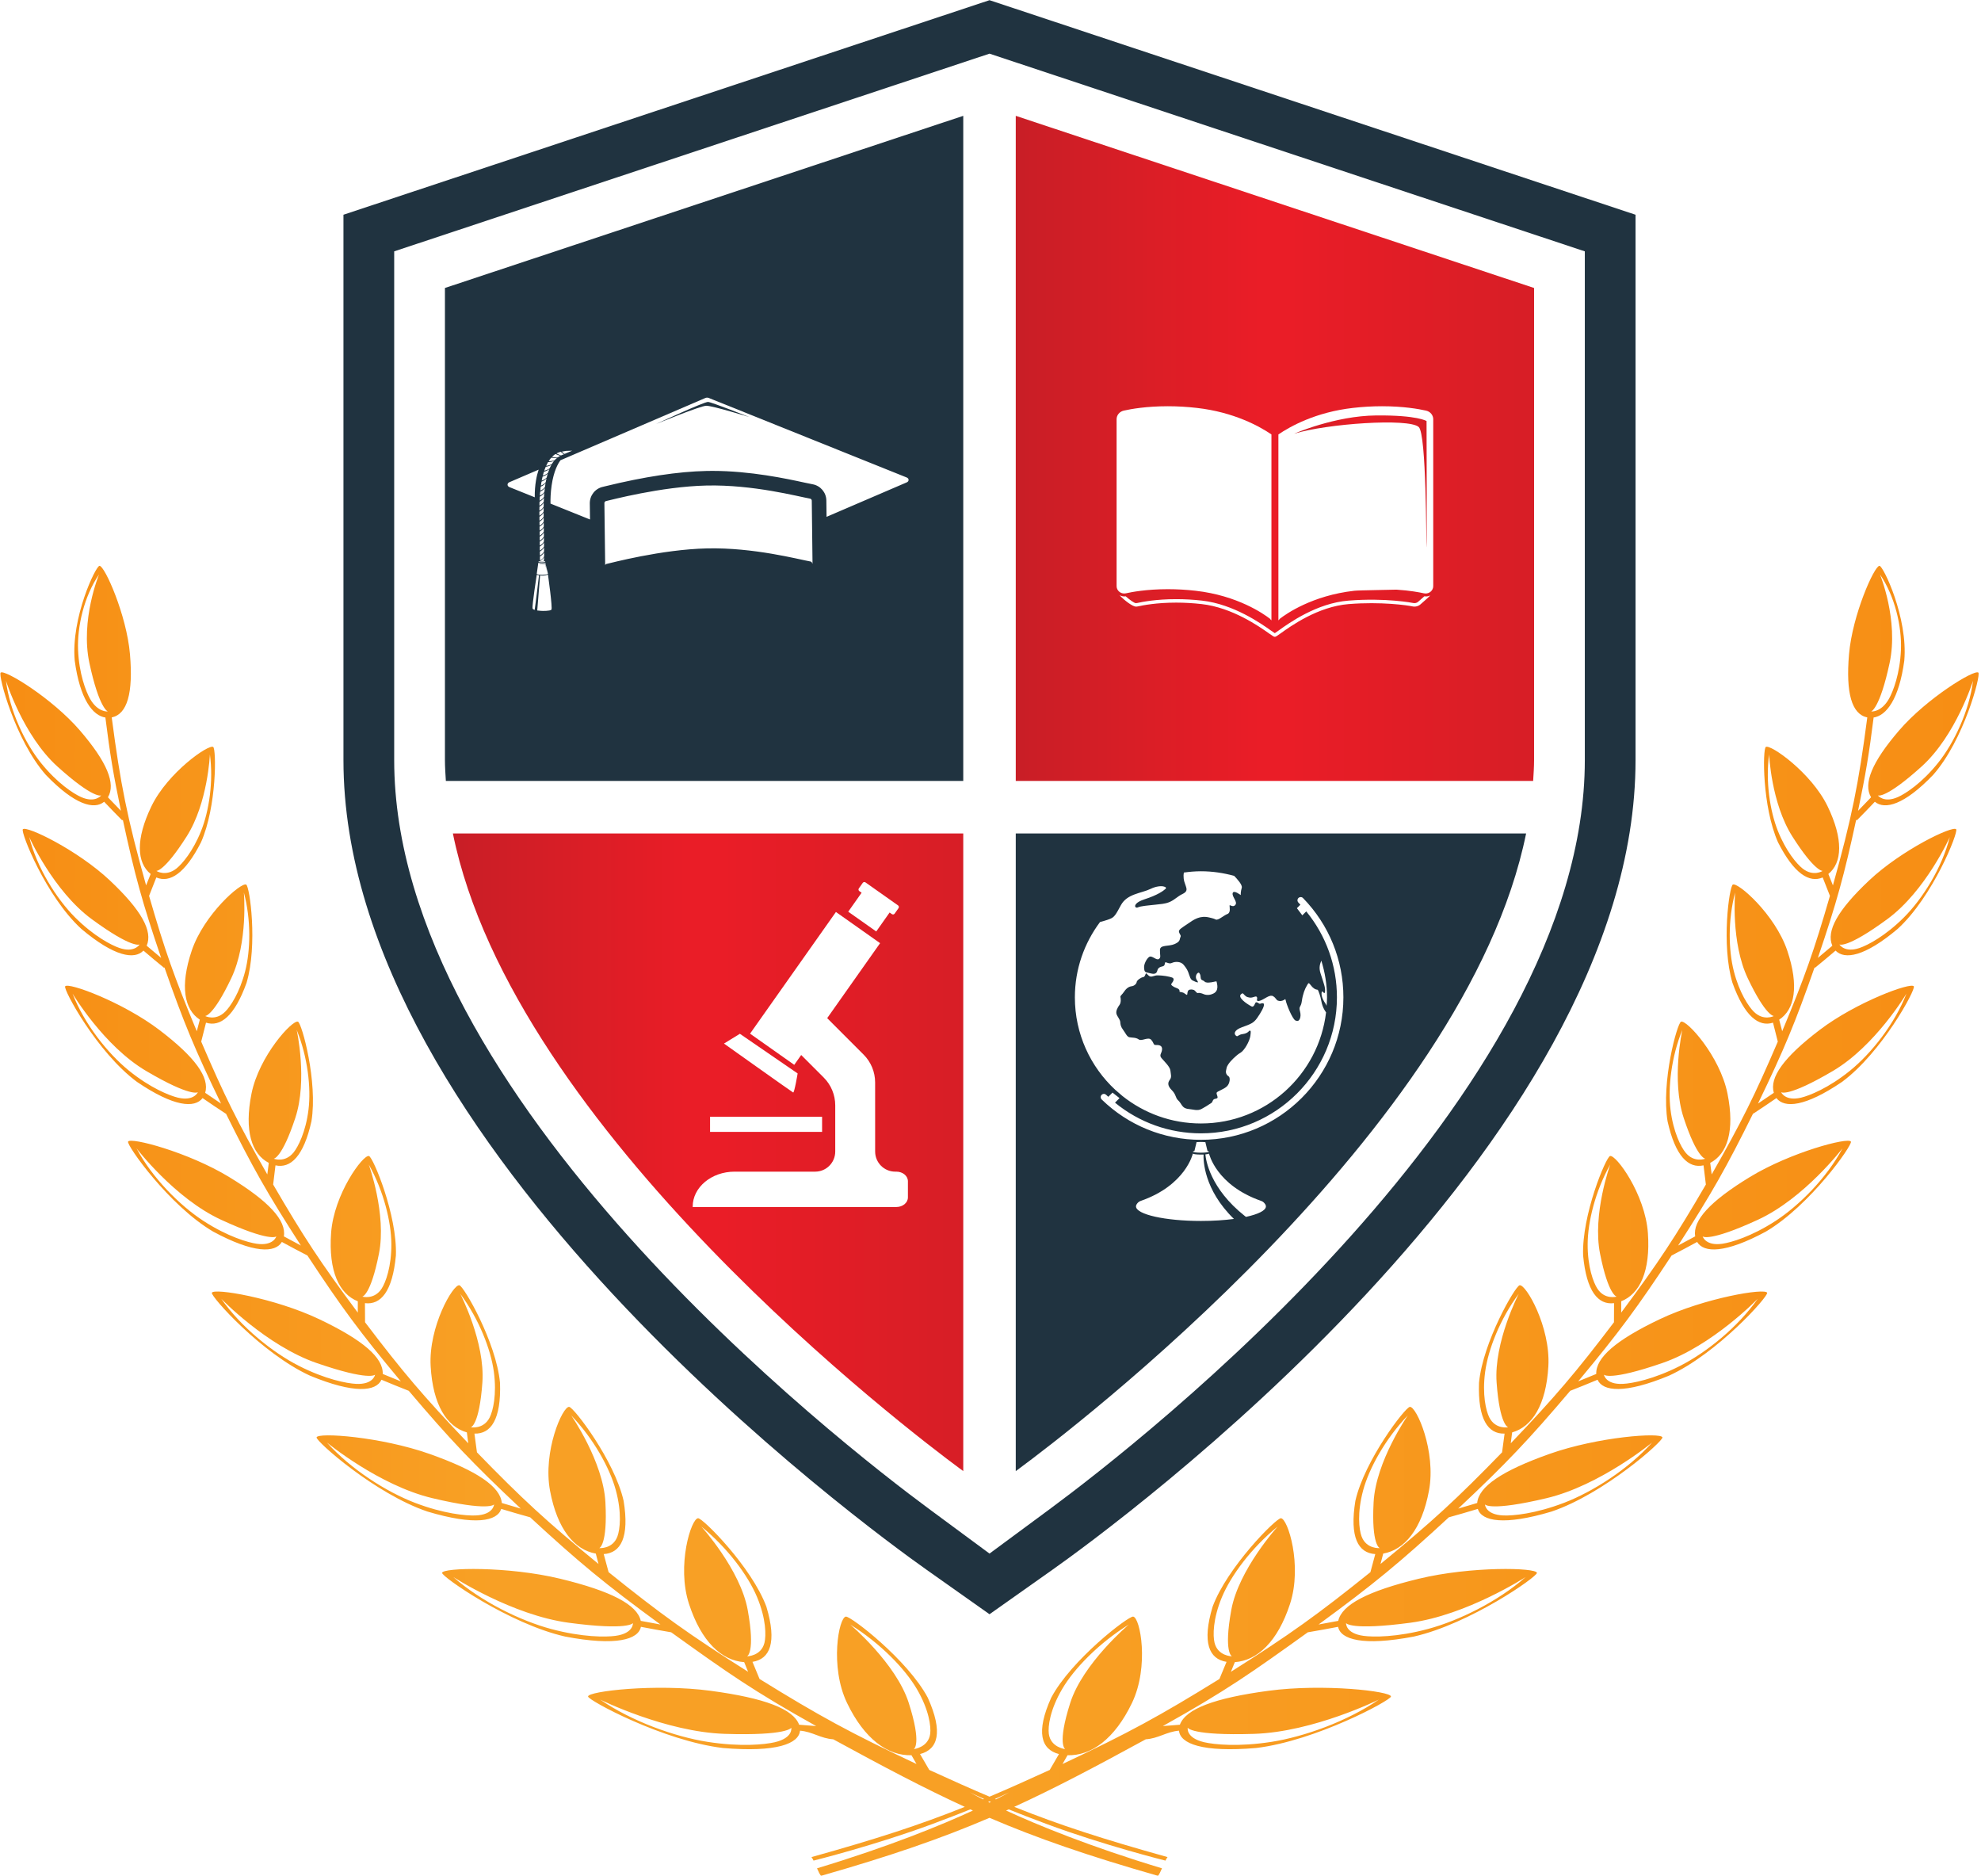 <?xml version="1.0" encoding="UTF-8" standalone="no"?><svg xmlns="http://www.w3.org/2000/svg" xmlns:xlink="http://www.w3.org/1999/xlink" fill="#000000" height="395.4" preserveAspectRatio="xMidYMid meet" version="1" viewBox="89.0 99.9 417.7 395.4" width="417.7" zoomAndPan="magnify"><defs><clipPath id="a"><path d="M 89 219 L 507 219 L 507 496 L 89 496 Z M 89 219"/></clipPath><clipPath id="b"><path d="M 475.457 325.676 C 484.43 320.395 490.98 309.367 490.98 309.367 C 488.508 315.77 483.539 322 479.098 325.598 C 474.543 329.285 470.527 330.871 468.758 331.297 C 465.402 332.098 464.555 330.148 464.555 330.148 C 464.555 330.148 465.949 331.273 475.457 325.676 Z M 459.664 357.035 C 469.453 352.52 477.5 341.977 477.5 341.977 C 474.176 348.227 468.34 354.062 463.371 357.289 C 458.273 360.598 453.988 361.832 452.133 362.098 C 448.621 362.598 448.012 360.551 448.012 360.551 C 448.012 360.551 449.297 361.816 459.664 357.035 Z M 425.797 371.535 C 424.965 370.246 423.734 366.953 423.762 362.148 C 423.785 357.461 425.391 350.941 428.527 345.387 C 428.527 345.387 424.719 355.855 426.375 364.184 C 428.129 373.008 429.887 373.238 429.887 373.238 C 429.887 373.238 427.363 373.973 425.797 371.535 Z M 439.535 387.23 C 450.098 383.586 459.625 373.691 459.625 373.691 C 455.441 379.691 448.758 385.039 443.277 387.828 C 437.66 390.691 433.129 391.539 431.199 391.633 C 427.551 391.812 427.191 389.699 427.191 389.699 C 427.191 389.699 428.352 391.09 439.535 387.23 Z M 403.016 398.691 C 402.332 397.32 401.496 393.902 402.152 389.07 C 402.789 384.363 405.289 377.957 409.234 372.645 C 409.234 372.645 403.953 382.836 404.566 391.359 C 405.219 400.391 406.996 400.781 406.996 400.781 C 406.996 400.781 404.312 401.289 403.016 398.691 Z M 415.078 415.734 C 426.359 413.066 437.348 404 437.348 404 C 432.309 409.648 424.793 414.398 418.832 416.688 C 412.715 419.035 407.961 419.461 405.973 419.371 C 402.203 419.211 402.109 417.055 402.109 417.055 C 402.109 417.055 403.133 418.566 415.078 415.734 Z M 376.09 423.781 C 375.559 422.34 375.133 418.844 376.426 414.066 C 377.688 409.41 381.094 403.23 385.848 398.27 C 385.848 398.27 379.086 407.992 378.629 416.586 C 378.145 425.691 379.926 426.254 379.926 426.254 C 379.926 426.254 377.094 426.504 376.09 423.781 Z M 386.348 441.992 C 398.285 440.402 410.691 432.355 410.691 432.355 C 404.812 437.547 396.5 441.586 390.082 443.305 C 383.5 445.07 378.551 445.031 376.512 444.754 C 372.652 444.227 372.824 442.059 372.824 442.059 C 372.824 442.059 373.699 443.676 386.348 441.992 Z M 345.094 446.219 C 344.723 444.73 344.719 441.199 346.66 436.562 C 348.551 432.039 352.859 426.203 358.41 421.703 C 358.41 421.703 350.176 430.762 348.621 439.293 C 346.977 448.332 348.754 449.066 348.754 449.066 C 348.754 449.066 345.793 449.035 345.094 446.219 Z M 339.438 464.121 C 339.438 464.121 340.156 465.828 353.43 465.414 C 365.961 465.02 379.734 458.188 379.734 458.188 C 373.031 462.805 363.965 466.02 357.125 467.094 C 350.109 468.199 344.992 467.66 342.918 467.18 C 338.992 466.262 339.438 464.121 339.438 464.121 Z M 310.148 465.41 C 309.945 463.891 310.371 460.375 312.961 455.961 C 315.484 451.656 320.688 446.289 327.012 442.371 C 327.012 442.371 317.324 450.551 314.664 458.887 C 311.848 467.711 313.605 468.629 313.605 468.629 C 313.605 468.629 310.531 468.285 310.148 465.41 Z M 298.793 479.137 C 300.871 478.215 301.805 477.73 301.805 477.73 C 301.805 477.73 300.855 478.281 299.004 479.227 C 298.934 479.195 298.863 479.168 298.793 479.137 Z M 297.641 479.91 C 297.547 479.863 297.438 479.812 297.348 479.77 C 297.441 479.727 297.551 479.684 297.641 479.645 C 297.73 479.684 297.84 479.727 297.934 479.77 C 297.84 479.812 297.734 479.863 297.641 479.91 Z M 293.473 477.73 C 293.473 477.73 294.406 478.215 296.484 479.137 C 296.414 479.168 296.348 479.195 296.273 479.227 C 294.422 478.281 293.473 477.73 293.473 477.73 Z M 281.676 468.629 C 281.676 468.629 283.434 467.711 280.613 458.887 C 277.953 450.551 268.27 442.371 268.27 442.371 C 274.594 446.289 279.797 451.656 282.32 455.961 C 284.906 460.375 285.332 463.891 285.133 465.41 C 284.75 468.285 281.676 468.629 281.676 468.629 Z M 252.363 467.18 C 250.285 467.66 245.172 468.199 238.156 467.094 C 231.316 466.02 222.246 462.805 215.547 458.188 C 215.547 458.188 229.32 465.02 241.852 465.414 C 255.125 465.828 255.844 464.121 255.844 464.121 C 255.844 464.121 256.289 466.262 252.363 467.18 Z M 246.527 449.066 C 246.527 449.066 248.305 448.332 246.656 439.293 C 245.105 430.762 236.871 421.703 236.871 421.703 C 242.418 426.203 246.727 432.039 248.621 436.562 C 250.562 441.199 250.555 444.73 250.188 446.219 C 249.488 449.035 246.527 449.066 246.527 449.066 Z M 218.77 444.754 C 216.73 445.031 211.781 445.07 205.195 443.305 C 198.781 441.586 190.469 437.547 184.59 432.355 C 184.59 432.355 196.996 440.402 208.934 441.992 C 221.582 443.676 222.457 442.059 222.457 442.059 C 222.457 442.059 222.629 444.227 218.77 444.754 Z M 215.355 426.254 C 215.355 426.254 217.137 425.691 216.652 416.586 C 216.195 407.992 209.434 398.27 209.434 398.27 C 214.188 403.23 217.59 409.41 218.852 414.066 C 220.148 418.844 219.719 422.34 219.191 423.781 C 218.188 426.504 215.355 426.254 215.355 426.254 Z M 189.309 419.371 C 187.32 419.461 182.562 419.035 176.449 416.688 C 170.484 414.398 162.973 409.648 157.934 404 C 157.934 404 168.922 413.066 180.199 415.734 C 192.148 418.566 193.172 417.055 193.172 417.055 C 193.172 417.055 193.074 419.211 189.309 419.371 Z M 188.285 400.781 C 188.285 400.781 190.059 400.391 190.711 391.359 C 191.328 382.836 186.047 372.645 186.047 372.645 C 189.992 377.957 192.492 384.363 193.129 389.07 C 193.781 393.902 192.945 397.32 192.262 398.691 C 190.969 401.289 188.285 400.781 188.285 400.781 Z M 164.082 391.633 C 162.152 391.539 157.621 390.691 152.004 387.828 C 146.523 385.039 139.836 379.691 135.652 373.691 C 135.652 373.691 145.184 383.586 155.742 387.23 C 166.93 391.09 168.086 389.699 168.086 389.699 C 168.086 389.699 167.73 391.812 164.082 391.633 Z M 168.902 364.184 C 170.559 355.855 166.754 345.387 166.754 345.387 C 169.887 350.941 171.492 357.461 171.52 362.148 C 171.547 366.953 170.316 370.246 169.484 371.535 C 167.918 373.973 165.395 373.238 165.395 373.238 C 165.395 373.238 167.148 373.008 168.902 364.184 Z M 143.148 362.098 C 141.289 361.832 137.008 360.598 131.91 357.289 C 126.941 354.062 121.105 348.227 117.781 341.977 C 117.781 341.977 125.824 352.52 135.613 357.035 C 145.984 361.816 147.266 360.551 147.266 360.551 C 147.266 360.551 146.66 362.598 143.148 362.098 Z M 126.523 331.297 C 124.75 330.871 120.738 329.285 116.184 325.598 C 111.742 322 106.77 315.77 104.301 309.367 C 104.301 309.367 110.852 320.395 119.824 325.676 C 129.328 331.273 130.727 330.148 130.727 330.148 C 130.727 330.148 129.879 332.098 126.523 331.297 Z M 114.188 299.742 C 112.508 299.172 108.781 297.262 104.785 293.254 C 100.887 289.344 96.789 282.82 95.16 276.359 C 95.16 276.359 100.223 287.703 108.34 293.664 C 116.941 299.977 118.434 299 118.434 299 C 118.434 299 117.363 300.824 114.188 299.742 Z M 106.07 267.914 C 104.492 267.207 101.074 265.008 97.641 260.738 C 94.293 256.574 91.066 249.844 90.258 243.414 C 90.258 243.414 93.852 254.922 101.086 261.469 C 108.754 268.402 110.332 267.586 110.332 267.586 C 110.332 267.586 109.051 269.262 106.07 267.914 Z M 107.984 247.211 C 107.117 245.676 105.66 241.922 105.461 236.891 C 105.262 231.984 106.719 225.613 109.883 220.996 C 109.883 220.996 105.906 230.609 107.852 239.68 C 109.914 249.293 111.727 249.879 111.727 249.879 C 111.727 249.879 109.621 250.113 107.984 247.211 Z M 128.352 276.242 C 132.836 269.191 133.258 258.934 133.258 258.934 C 134.027 264.645 133.082 270.855 131.406 275.062 C 129.688 279.375 127.41 282.027 126.211 282.984 C 123.938 284.785 121.965 283.496 121.965 283.496 C 121.965 283.496 123.602 283.715 128.352 276.242 Z M 137.762 306.121 C 141.359 298.535 140.418 288.047 140.418 288.047 C 141.961 293.797 141.832 300.211 140.695 304.641 C 139.527 309.188 137.574 312.094 136.484 313.172 C 134.426 315.215 132.258 314.086 132.258 314.086 C 132.258 314.086 133.945 314.16 137.762 306.121 Z M 151.258 335.598 C 153.91 327.586 151.559 317.02 151.559 317.02 C 153.887 322.723 154.613 329.238 154.047 333.832 C 153.465 338.543 151.859 341.66 150.895 342.855 C 149.07 345.109 146.719 344.164 146.719 344.164 C 146.719 344.164 148.445 344.09 151.258 335.598 Z M 444.387 342.855 C 443.422 341.66 441.816 338.543 441.234 333.832 C 440.668 329.238 441.391 322.723 443.723 317.02 C 443.723 317.02 441.367 327.586 444.023 335.598 C 446.832 344.09 448.562 344.164 448.562 344.164 C 448.562 344.164 446.211 345.109 444.387 342.855 Z M 458.793 313.172 C 457.703 312.094 455.75 309.188 454.586 304.641 C 453.449 300.211 453.32 293.797 454.859 288.047 C 454.859 288.047 453.922 298.535 457.52 306.121 C 461.332 314.16 463.023 314.086 463.023 314.086 C 463.023 314.086 460.855 315.215 458.793 313.172 Z M 469.07 282.984 C 467.867 282.027 465.59 279.375 463.871 275.062 C 462.195 270.855 461.25 264.645 462.023 258.934 C 462.023 258.934 462.445 269.191 466.93 276.242 C 471.68 283.715 473.316 283.496 473.316 283.496 C 473.316 283.496 471.34 284.785 469.07 282.984 Z M 487.426 239.68 C 489.371 230.609 485.398 220.996 485.398 220.996 C 488.562 225.613 490.016 231.984 489.82 236.891 C 489.617 241.922 488.16 245.676 487.297 247.211 C 485.656 250.113 483.551 249.879 483.551 249.879 C 483.551 249.879 485.367 249.293 487.426 239.68 Z M 494.195 261.469 C 501.43 254.922 505.02 243.414 505.02 243.414 C 504.211 249.844 500.984 256.574 497.637 260.738 C 494.207 265.008 490.789 267.207 489.211 267.914 C 486.227 269.262 484.949 267.586 484.949 267.586 C 484.949 267.586 486.527 268.402 494.195 261.469 Z M 486.941 293.664 C 495.059 287.703 500.121 276.359 500.121 276.359 C 498.492 282.82 494.395 289.344 490.496 293.254 C 486.496 297.262 482.773 299.172 481.094 299.742 C 477.914 300.824 476.844 299 476.844 299 C 476.844 299 478.34 299.977 486.941 293.664 Z M 471.613 303.824 C 471.641 303.867 471.656 303.887 471.684 303.93 C 473.438 302.496 474.305 301.77 476.035 300.297 C 477.926 302.258 482.168 301.59 489.133 295.715 C 496.59 288.895 501.965 275.328 501.465 274.723 C 500.758 273.867 489.934 279.086 483.117 285.5 C 476.438 291.789 474.02 296.203 475.355 299.266 C 474.141 300.305 473.527 300.816 472.301 301.836 C 476.262 290.207 477.871 284.355 480.383 272.699 C 480.434 272.758 480.461 272.785 480.512 272.844 C 482.047 271.293 482.809 270.508 484.316 268.918 C 486.418 270.652 490.492 269.617 496.605 263.258 C 503.082 255.934 506.703 242.227 506.145 241.695 C 505.348 240.941 495.25 247.113 489.418 253.902 C 483.691 260.562 481.828 265.125 483.523 267.977 C 482.434 269.129 481.883 269.695 480.777 270.824 C 482.414 262.945 483.07 259.008 484.059 251.172 C 484.031 251.172 484.016 251.172 483.988 251.172 C 486.762 250.801 489.426 247.258 490.523 239.188 C 491.336 230.133 486.07 219.16 485.289 219.18 C 484.195 219.207 479.578 229.547 478.871 237.828 C 478.172 246.035 479.453 250.461 482.719 251.141 C 482.742 251.145 482.762 251.137 482.785 251.141 C 482.762 251.141 482.746 251.141 482.723 251.141 C 480.879 265.238 479.441 272.363 475.477 286.547 C 475.098 285.582 474.902 285.102 474.516 284.145 C 477.441 281.777 477.723 276.824 474.344 269.852 C 470.902 262.754 462.285 256.738 461.328 257.363 C 460.652 257.805 460.547 269.895 463.898 277.465 C 467.285 284.117 470.508 286.078 473.32 284.875 C 473.941 286.422 474.246 287.199 474.848 288.758 C 471.531 300.219 469.523 305.949 464.781 317.293 C 464.531 316.316 464.406 315.828 464.148 314.855 C 467.418 312.723 468.375 307.801 465.855 300.305 C 463.281 292.66 455.43 285.824 454.371 286.379 C 453.621 286.77 451.906 299.078 454.293 307.086 C 456.836 314.164 459.84 316.449 462.844 315.488 C 463.258 317.078 463.461 317.879 463.855 319.484 C 459.004 330.809 456.219 336.438 449.914 347.48 C 449.793 346.508 449.73 346.02 449.602 345.047 C 453.207 343.188 454.82 338.293 453.25 330.461 C 451.648 322.473 444.598 314.812 443.449 315.281 C 442.637 315.609 439.246 327.957 440.613 336.285 C 442.262 343.684 445.016 346.266 448.195 345.566 C 448.402 347.18 448.5 347.988 448.688 349.609 C 442.273 360.625 438.703 366.055 430.836 376.609 C 430.84 375.656 430.84 375.176 430.836 374.223 C 434.754 372.676 437.035 367.887 436.465 359.836 C 435.887 351.617 429.711 343.234 428.48 343.602 C 427.605 343.863 422.504 356.039 422.805 364.566 C 423.516 372.18 425.992 375.031 429.328 374.617 C 429.332 376.227 429.324 377.031 429.309 378.645 C 421.328 389.16 416.973 394.293 407.547 404.164 C 407.664 403.242 407.727 402.781 407.84 401.863 C 412.059 400.672 415.012 396.07 415.477 387.914 C 415.949 379.594 410.73 370.586 409.418 370.844 C 408.488 371.027 401.656 382.82 400.852 391.414 C 400.59 399.133 402.77 402.227 406.246 402.117 C 406.043 403.695 405.938 404.484 405.715 406.066 C 396.176 415.883 391.047 420.617 380.086 429.598 C 380.316 428.723 380.43 428.285 380.656 427.41 C 385.152 426.621 388.777 422.297 390.301 414.164 C 391.859 405.871 387.656 396.34 386.27 396.48 C 385.289 396.578 376.715 407.762 374.785 416.289 C 373.527 423.988 375.387 427.293 378.98 427.516 C 378.582 429.039 378.375 429.801 377.957 431.324 C 366.887 440.23 360.996 444.465 348.539 452.332 C 348.871 451.52 349.039 451.113 349.367 450.297 C 354.117 449.961 358.398 445.996 361.004 438.023 C 363.656 429.887 360.523 419.953 359.074 419.957 C 358.047 419.961 347.75 430.297 344.68 438.613 C 342.414 446.176 343.93 449.652 347.621 450.234 C 347.031 451.68 346.73 452.398 346.121 453.844 C 333.559 461.621 326.934 465.238 313.035 471.77 C 313.461 471.027 313.672 470.656 314.094 469.918 C 319.07 470.074 324.031 466.504 327.684 458.895 C 331.371 451.211 329.418 440.84 327.922 440.695 C 326.859 440.598 314.859 449.84 310.648 457.797 C 307.363 465.086 308.52 468.707 312.285 469.672 C 311.516 471.012 311.129 471.684 310.34 473.02 C 305.664 475.164 301.535 477.004 297.641 478.656 C 293.746 477.004 289.613 475.164 284.941 473.02 C 284.152 471.684 283.766 471.012 282.992 469.672 C 286.762 468.707 287.914 465.086 284.629 457.797 C 280.418 449.84 268.418 440.598 267.359 440.695 C 265.859 440.84 263.91 451.211 267.598 458.895 C 271.246 466.504 276.211 470.074 281.188 469.918 C 281.609 470.656 281.82 471.027 282.246 471.77 C 268.348 465.238 261.723 461.621 249.156 453.844 C 248.551 452.398 248.25 451.68 247.66 450.234 C 251.352 449.652 252.867 446.176 250.598 438.613 C 247.531 430.297 237.234 419.961 236.203 419.957 C 234.754 419.953 231.621 429.887 234.277 438.023 C 236.879 445.996 241.16 449.961 245.914 450.297 C 246.242 451.113 246.406 451.52 246.742 452.332 C 234.285 444.465 228.395 440.23 217.324 431.324 C 216.902 429.801 216.699 429.039 216.297 427.516 C 219.895 427.293 221.75 423.988 220.492 416.289 C 218.562 407.762 209.992 396.578 209.012 396.48 C 207.625 396.34 203.422 405.871 204.977 414.164 C 206.504 422.297 210.125 426.621 214.625 427.41 C 214.848 428.285 214.965 428.723 215.195 429.598 C 204.234 420.617 199.102 415.883 189.566 406.066 C 189.344 404.484 189.238 403.695 189.035 402.117 C 192.512 402.227 194.691 399.133 194.43 391.414 C 193.625 382.82 186.789 371.027 185.859 370.844 C 184.551 370.586 179.328 379.594 179.805 387.914 C 180.27 396.07 183.223 400.672 187.441 401.863 C 187.555 402.781 187.613 403.242 187.734 404.164 C 178.309 394.293 173.953 389.16 165.973 378.645 C 165.953 377.031 165.949 376.227 165.949 374.617 C 169.285 375.031 171.766 372.18 172.477 364.566 C 172.773 356.039 167.676 343.863 166.801 343.602 C 165.57 343.234 159.395 351.617 158.812 359.836 C 158.242 367.887 160.523 372.676 164.445 374.223 C 164.441 375.176 164.441 375.656 164.441 376.609 C 156.574 366.055 153.004 360.625 146.594 349.609 C 146.777 347.988 146.879 347.18 147.086 345.566 C 150.262 346.266 153.02 343.684 154.668 336.285 C 156.031 327.957 152.645 315.609 151.832 315.281 C 150.684 314.812 143.629 322.473 142.027 330.461 C 140.461 338.293 142.074 343.188 145.676 345.047 C 145.547 346.02 145.484 346.508 145.363 347.48 C 139.062 336.438 136.277 330.809 131.426 319.484 C 131.82 317.879 132.023 317.078 132.438 315.488 C 135.441 316.449 138.441 314.164 140.988 307.086 C 143.371 299.078 141.656 286.77 140.91 286.379 C 139.852 285.824 132 292.66 129.426 300.305 C 126.902 307.801 127.863 312.723 131.133 314.855 C 130.875 315.828 130.746 316.316 130.496 317.293 C 125.758 305.949 123.746 300.219 120.434 288.758 C 121.035 287.199 121.34 286.422 121.961 284.875 C 124.773 286.078 127.996 284.117 131.383 277.465 C 134.73 269.895 134.625 257.805 133.949 257.363 C 132.996 256.738 124.379 262.754 120.938 269.852 C 117.559 276.824 117.836 281.777 120.766 284.145 C 120.375 285.102 120.184 285.582 119.805 286.547 C 115.836 272.363 114.402 265.238 112.559 251.141 C 112.531 251.141 112.52 251.141 112.492 251.141 C 112.516 251.137 112.539 251.145 112.562 251.141 C 115.824 250.461 117.109 246.035 116.406 237.828 C 115.699 229.547 111.086 219.207 109.988 219.18 C 109.211 219.16 103.941 230.133 104.758 239.188 C 105.855 247.258 108.52 250.801 111.293 251.172 C 111.266 251.172 111.25 251.172 111.223 251.172 C 112.211 259.008 112.863 262.945 114.5 270.824 C 113.398 269.695 112.848 269.129 111.758 267.977 C 113.453 265.125 111.59 260.562 105.863 253.902 C 100.031 247.113 89.93 240.941 89.137 241.695 C 88.574 242.227 92.199 255.934 98.672 263.258 C 104.789 269.617 108.863 270.652 110.961 268.918 C 112.473 270.508 113.234 271.293 114.77 272.844 C 114.82 272.785 114.844 272.758 114.898 272.699 C 117.406 284.355 119.02 290.207 122.98 301.836 C 121.754 300.816 121.141 300.305 119.926 299.266 C 121.258 296.203 118.84 291.789 112.16 285.5 C 105.348 279.086 94.523 273.867 93.816 274.723 C 93.316 275.328 98.691 288.895 106.145 295.715 C 113.113 301.59 117.355 302.258 119.246 300.297 C 120.973 301.77 121.844 302.496 123.594 303.93 C 123.621 303.887 123.637 303.867 123.668 303.824 C 127.711 315.395 130.094 321.164 135.605 332.543 C 134.266 331.648 133.598 331.195 132.266 330.277 C 133.215 327.051 130.184 322.793 122.617 317.035 C 114.902 311.16 103.34 306.895 102.738 307.832 C 102.312 308.496 109.465 321.746 117.875 327.965 C 125.672 333.266 130.059 333.551 131.715 331.387 C 133.656 332.723 134.633 333.379 136.594 334.668 C 136.605 334.648 136.609 334.641 136.621 334.617 C 142.219 345.926 145.379 351.523 152.445 362.469 C 151.004 361.711 150.285 361.324 148.852 360.539 C 149.395 357.191 145.746 353.164 137.32 348.031 C 128.73 342.797 116.488 339.562 116.004 340.566 C 115.66 341.281 124.598 354.023 133.934 359.527 C 142.531 364.164 147.031 364.051 148.434 361.715 C 150.578 362.879 151.656 363.453 153.816 364.57 C 160.965 375.441 164.906 380.777 173.52 391.109 C 171.988 390.492 171.227 390.18 169.703 389.543 C 169.824 386.121 165.566 382.402 156.312 378 C 146.879 373.512 134.031 371.371 133.672 372.434 C 133.414 373.188 144.129 385.215 154.355 389.898 C 163.711 393.773 168.305 393.242 169.434 390.762 C 171.73 391.719 172.883 392.188 175.191 393.098 C 183.914 403.379 188.641 408.375 198.809 417.926 C 197.207 417.465 196.406 417.23 194.809 416.746 C 194.496 413.305 189.637 409.973 179.598 406.41 C 169.355 402.777 155.98 401.816 155.75 402.918 C 155.582 403.699 168.055 414.801 179.121 418.547 C 189.195 421.559 193.848 420.59 194.688 417.992 C 197.121 418.727 198.34 419.078 200.785 419.762 C 211.062 429.25 216.562 433.801 228.258 442.359 C 226.598 442.062 225.766 441.91 224.109 441.594 C 223.348 438.18 217.906 435.324 207.133 432.715 C 196.137 430.055 182.312 430.352 182.215 431.48 C 182.145 432.277 196.328 442.223 208.18 444.906 C 218.922 446.953 223.598 445.527 224.137 442.852 C 226.691 443.336 227.969 443.566 230.523 444.004 C 242.324 452.48 247.922 456.43 261.098 463.773 C 259.395 463.652 259.199 463.633 257.496 463.488 C 256.285 460.164 250.219 457.859 238.832 456.336 C 227.246 454.781 212.949 456.422 212.992 457.543 C 213.02 458.336 228.859 466.902 241.434 468.395 C 252.781 469.363 257.457 467.465 257.684 464.742 C 260.332 464.961 262.039 466.391 264.691 466.559 C 275.363 472.383 283.891 476.891 292.43 480.801 C 282.727 484.684 273.699 487.598 260.102 491.391 C 260.25 491.574 260.395 491.844 260.539 492.133 L 260.547 492.133 C 260.547 492.133 273.535 488.898 285.566 484.43 C 288.793 483.234 291.414 482.211 293.586 481.332 C 293.773 481.414 293.957 481.496 294.145 481.578 C 287.523 484.629 276.594 489.137 261.273 493.758 C 261.551 494.395 261.824 495 262.109 495.344 C 276.863 491.133 287.559 487.43 297.641 483.113 C 307.723 487.43 318.414 491.133 333.172 495.344 C 333.457 495 333.73 494.395 334.004 493.758 C 318.684 489.137 307.758 484.629 301.137 481.578 C 301.32 481.496 301.508 481.414 301.691 481.332 C 303.863 482.211 306.488 483.234 309.715 484.43 C 321.742 488.898 334.734 492.133 334.734 492.133 L 334.738 492.133 C 334.887 491.844 335.031 491.574 335.18 491.391 C 321.578 487.598 312.555 484.684 302.852 480.801 C 311.391 476.891 319.914 472.383 330.59 466.559 C 333.242 466.391 334.949 464.961 337.598 464.742 C 337.824 467.465 342.5 469.363 353.848 468.395 C 366.422 466.902 382.262 458.336 382.289 457.543 C 382.328 456.422 368.031 454.781 356.449 456.336 C 345.062 457.859 338.992 460.164 337.781 463.488 C 336.082 463.633 335.887 463.652 334.184 463.773 C 347.359 456.43 352.953 452.48 364.758 444.004 C 367.312 443.566 368.59 443.336 371.141 442.852 C 371.68 445.527 376.359 446.953 387.102 444.906 C 398.953 442.223 413.137 432.277 413.066 431.48 C 412.969 430.352 399.145 430.055 388.148 432.715 C 377.371 435.324 371.934 438.18 371.172 441.594 C 369.516 441.91 368.684 442.062 367.023 442.359 C 378.719 433.801 384.219 429.25 394.496 419.762 C 396.941 419.078 398.16 418.727 400.594 417.992 C 401.434 420.59 406.086 421.559 416.16 418.547 C 427.227 414.801 439.695 403.699 439.531 402.918 C 439.297 401.816 425.922 402.777 415.684 406.41 C 405.645 409.973 400.785 413.305 400.469 416.746 C 398.871 417.23 398.07 417.465 396.469 417.926 C 406.637 408.375 411.363 403.379 420.086 393.098 C 422.398 392.188 423.551 391.719 425.848 390.762 C 426.977 393.242 431.57 393.773 440.926 389.898 C 451.152 385.215 461.867 373.188 461.609 372.434 C 461.246 371.371 448.402 373.512 438.965 378 C 429.715 382.402 425.453 386.121 425.574 389.543 C 424.051 390.18 423.289 390.492 421.762 391.109 C 430.371 380.777 434.312 375.441 441.465 364.57 C 443.625 363.453 444.699 362.879 446.844 361.715 C 448.246 364.051 452.75 364.164 461.344 359.527 C 470.68 354.023 479.621 341.281 479.273 340.566 C 478.789 339.562 466.551 342.797 457.957 348.031 C 449.535 353.164 445.887 357.191 446.43 360.539 C 444.996 361.324 444.277 361.711 442.836 362.469 C 449.898 351.523 453.062 345.926 458.656 334.617 C 458.668 334.641 458.676 334.648 458.684 334.668 C 460.648 333.379 461.621 332.723 463.566 331.387 C 465.223 333.551 469.609 333.266 477.406 327.965 C 485.812 321.746 492.969 308.496 492.539 307.832 C 491.941 306.895 480.379 311.16 472.66 317.035 C 465.098 322.793 462.062 327.051 463.016 330.277 C 461.684 331.195 461.016 331.648 459.676 332.543 C 465.184 321.164 467.57 315.395 471.613 303.824 Z M 471.613 303.824"/></clipPath><clipPath id="c"><path d="M 475.457 325.676 C 484.43 320.395 490.98 309.367 490.98 309.367 C 488.508 315.77 483.539 322 479.098 325.598 C 474.543 329.285 470.527 330.871 468.758 331.297 C 465.402 332.098 464.555 330.148 464.555 330.148 C 464.555 330.148 465.949 331.273 475.457 325.676 Z M 459.664 357.035 C 469.453 352.52 477.5 341.977 477.5 341.977 C 474.176 348.227 468.34 354.062 463.371 357.289 C 458.273 360.598 453.988 361.832 452.133 362.098 C 448.621 362.598 448.012 360.551 448.012 360.551 C 448.012 360.551 449.297 361.816 459.664 357.035 Z M 425.797 371.535 C 424.965 370.246 423.734 366.953 423.762 362.148 C 423.785 357.461 425.391 350.941 428.527 345.387 C 428.527 345.387 424.719 355.855 426.375 364.184 C 428.129 373.008 429.887 373.238 429.887 373.238 C 429.887 373.238 427.363 373.973 425.797 371.535 Z M 439.535 387.23 C 450.098 383.586 459.625 373.691 459.625 373.691 C 455.441 379.691 448.758 385.039 443.277 387.828 C 437.66 390.691 433.129 391.539 431.199 391.633 C 427.551 391.812 427.191 389.699 427.191 389.699 C 427.191 389.699 428.352 391.09 439.535 387.23 Z M 403.016 398.691 C 402.332 397.32 401.496 393.902 402.152 389.07 C 402.789 384.363 405.289 377.957 409.234 372.645 C 409.234 372.645 403.953 382.836 404.566 391.359 C 405.219 400.391 406.996 400.781 406.996 400.781 C 406.996 400.781 404.312 401.289 403.016 398.691 Z M 415.078 415.734 C 426.359 413.066 437.348 404 437.348 404 C 432.309 409.648 424.793 414.398 418.832 416.688 C 412.715 419.035 407.961 419.461 405.973 419.371 C 402.203 419.211 402.109 417.055 402.109 417.055 C 402.109 417.055 403.133 418.566 415.078 415.734 Z M 376.09 423.781 C 375.559 422.34 375.133 418.844 376.426 414.066 C 377.688 409.41 381.094 403.23 385.848 398.27 C 385.848 398.27 379.086 407.992 378.629 416.586 C 378.145 425.691 379.926 426.254 379.926 426.254 C 379.926 426.254 377.094 426.504 376.09 423.781 Z M 386.348 441.992 C 398.285 440.402 410.691 432.355 410.691 432.355 C 404.812 437.547 396.5 441.586 390.082 443.305 C 383.5 445.07 378.551 445.031 376.512 444.754 C 372.652 444.227 372.824 442.059 372.824 442.059 C 372.824 442.059 373.699 443.676 386.348 441.992 Z M 345.094 446.219 C 344.723 444.73 344.719 441.199 346.66 436.562 C 348.551 432.039 352.859 426.203 358.41 421.703 C 358.41 421.703 350.176 430.762 348.621 439.293 C 346.977 448.332 348.754 449.066 348.754 449.066 C 348.754 449.066 345.793 449.035 345.094 446.219 Z M 339.438 464.121 C 339.438 464.121 340.156 465.828 353.43 465.414 C 365.961 465.02 379.734 458.188 379.734 458.188 C 373.031 462.805 363.965 466.02 357.125 467.094 C 350.109 468.199 344.992 467.66 342.918 467.18 C 338.992 466.262 339.438 464.121 339.438 464.121 Z M 310.148 465.41 C 309.945 463.891 310.371 460.375 312.961 455.961 C 315.484 451.656 320.688 446.289 327.012 442.371 C 327.012 442.371 317.324 450.551 314.664 458.887 C 311.848 467.711 313.605 468.629 313.605 468.629 C 313.605 468.629 310.531 468.285 310.148 465.41 Z M 298.793 479.137 C 300.871 478.215 301.805 477.73 301.805 477.73 C 301.805 477.73 300.855 478.281 299.004 479.227 C 298.934 479.195 298.863 479.168 298.793 479.137 Z M 297.641 479.91 C 297.547 479.863 297.438 479.812 297.348 479.77 C 297.441 479.727 297.551 479.684 297.641 479.645 C 297.73 479.684 297.84 479.727 297.934 479.77 C 297.84 479.812 297.734 479.863 297.641 479.91 Z M 293.473 477.73 C 293.473 477.73 294.406 478.215 296.484 479.137 C 296.414 479.168 296.348 479.195 296.273 479.227 C 294.422 478.281 293.473 477.73 293.473 477.73 Z M 281.676 468.629 C 281.676 468.629 283.434 467.711 280.613 458.887 C 277.953 450.551 268.27 442.371 268.27 442.371 C 274.594 446.289 279.797 451.656 282.32 455.961 C 284.906 460.375 285.332 463.891 285.133 465.41 C 284.75 468.285 281.676 468.629 281.676 468.629 Z M 252.363 467.18 C 250.285 467.66 245.172 468.199 238.156 467.094 C 231.316 466.02 222.246 462.805 215.547 458.188 C 215.547 458.188 229.32 465.02 241.852 465.414 C 255.125 465.828 255.844 464.121 255.844 464.121 C 255.844 464.121 256.289 466.262 252.363 467.18 Z M 246.527 449.066 C 246.527 449.066 248.305 448.332 246.656 439.293 C 245.105 430.762 236.871 421.703 236.871 421.703 C 242.418 426.203 246.727 432.039 248.621 436.562 C 250.562 441.199 250.555 444.73 250.188 446.219 C 249.488 449.035 246.527 449.066 246.527 449.066 Z M 218.77 444.754 C 216.73 445.031 211.781 445.07 205.195 443.305 C 198.781 441.586 190.469 437.547 184.59 432.355 C 184.59 432.355 196.996 440.402 208.934 441.992 C 221.582 443.676 222.457 442.059 222.457 442.059 C 222.457 442.059 222.629 444.227 218.77 444.754 Z M 215.355 426.254 C 215.355 426.254 217.137 425.691 216.652 416.586 C 216.195 407.992 209.434 398.27 209.434 398.27 C 214.188 403.23 217.59 409.41 218.852 414.066 C 220.148 418.844 219.719 422.34 219.191 423.781 C 218.188 426.504 215.355 426.254 215.355 426.254 Z M 189.309 419.371 C 187.32 419.461 182.562 419.035 176.449 416.688 C 170.484 414.398 162.973 409.648 157.934 404 C 157.934 404 168.922 413.066 180.199 415.734 C 192.148 418.566 193.172 417.055 193.172 417.055 C 193.172 417.055 193.074 419.211 189.309 419.371 Z M 188.285 400.781 C 188.285 400.781 190.059 400.391 190.711 391.359 C 191.328 382.836 186.047 372.645 186.047 372.645 C 189.992 377.957 192.492 384.363 193.129 389.07 C 193.781 393.902 192.945 397.32 192.262 398.691 C 190.969 401.289 188.285 400.781 188.285 400.781 Z M 164.082 391.633 C 162.152 391.539 157.621 390.691 152.004 387.828 C 146.523 385.039 139.836 379.691 135.652 373.691 C 135.652 373.691 145.184 383.586 155.742 387.23 C 166.93 391.09 168.086 389.699 168.086 389.699 C 168.086 389.699 167.73 391.812 164.082 391.633 Z M 168.902 364.184 C 170.559 355.855 166.754 345.387 166.754 345.387 C 169.887 350.941 171.492 357.461 171.52 362.148 C 171.547 366.953 170.316 370.246 169.484 371.535 C 167.918 373.973 165.395 373.238 165.395 373.238 C 165.395 373.238 167.148 373.008 168.902 364.184 Z M 143.148 362.098 C 141.289 361.832 137.008 360.598 131.91 357.289 C 126.941 354.062 121.105 348.227 117.781 341.977 C 117.781 341.977 125.824 352.52 135.613 357.035 C 145.984 361.816 147.266 360.551 147.266 360.551 C 147.266 360.551 146.66 362.598 143.148 362.098 Z M 126.523 331.297 C 124.75 330.871 120.738 329.285 116.184 325.598 C 111.742 322 106.77 315.77 104.301 309.367 C 104.301 309.367 110.852 320.395 119.824 325.676 C 129.328 331.273 130.727 330.148 130.727 330.148 C 130.727 330.148 129.879 332.098 126.523 331.297 Z M 114.188 299.742 C 112.508 299.172 108.781 297.262 104.785 293.254 C 100.887 289.344 96.789 282.82 95.16 276.359 C 95.16 276.359 100.223 287.703 108.34 293.664 C 116.941 299.977 118.434 299 118.434 299 C 118.434 299 117.363 300.824 114.188 299.742 Z M 106.07 267.914 C 104.492 267.207 101.074 265.008 97.641 260.738 C 94.293 256.574 91.066 249.844 90.258 243.414 C 90.258 243.414 93.852 254.922 101.086 261.469 C 108.754 268.402 110.332 267.586 110.332 267.586 C 110.332 267.586 109.051 269.262 106.07 267.914 Z M 107.984 247.211 C 107.117 245.676 105.66 241.922 105.461 236.891 C 105.262 231.984 106.719 225.613 109.883 220.996 C 109.883 220.996 105.906 230.609 107.852 239.68 C 109.914 249.293 111.727 249.879 111.727 249.879 C 111.727 249.879 109.621 250.113 107.984 247.211 Z M 128.352 276.242 C 132.836 269.191 133.258 258.934 133.258 258.934 C 134.027 264.645 133.082 270.855 131.406 275.062 C 129.688 279.375 127.41 282.027 126.211 282.984 C 123.938 284.785 121.965 283.496 121.965 283.496 C 121.965 283.496 123.602 283.715 128.352 276.242 Z M 137.762 306.121 C 141.359 298.535 140.418 288.047 140.418 288.047 C 141.961 293.797 141.832 300.211 140.695 304.641 C 139.527 309.188 137.574 312.094 136.484 313.172 C 134.426 315.215 132.258 314.086 132.258 314.086 C 132.258 314.086 133.945 314.16 137.762 306.121 Z M 151.258 335.598 C 153.91 327.586 151.559 317.02 151.559 317.02 C 153.887 322.723 154.613 329.238 154.047 333.832 C 153.465 338.543 151.859 341.66 150.895 342.855 C 149.07 345.109 146.719 344.164 146.719 344.164 C 146.719 344.164 148.445 344.09 151.258 335.598 Z M 444.387 342.855 C 443.422 341.66 441.816 338.543 441.234 333.832 C 440.668 329.238 441.391 322.723 443.723 317.02 C 443.723 317.02 441.367 327.586 444.023 335.598 C 446.832 344.09 448.562 344.164 448.562 344.164 C 448.562 344.164 446.211 345.109 444.387 342.855 Z M 458.793 313.172 C 457.703 312.094 455.75 309.188 454.586 304.641 C 453.449 300.211 453.32 293.797 454.859 288.047 C 454.859 288.047 453.922 298.535 457.52 306.121 C 461.332 314.16 463.023 314.086 463.023 314.086 C 463.023 314.086 460.855 315.215 458.793 313.172 Z M 469.07 282.984 C 467.867 282.027 465.59 279.375 463.871 275.062 C 462.195 270.855 461.25 264.645 462.023 258.934 C 462.023 258.934 462.445 269.191 466.93 276.242 C 471.68 283.715 473.316 283.496 473.316 283.496 C 473.316 283.496 471.34 284.785 469.07 282.984 Z M 487.426 239.68 C 489.371 230.609 485.398 220.996 485.398 220.996 C 488.562 225.613 490.016 231.984 489.82 236.891 C 489.617 241.922 488.16 245.676 487.297 247.211 C 485.656 250.113 483.551 249.879 483.551 249.879 C 483.551 249.879 485.367 249.293 487.426 239.68 Z M 494.195 261.469 C 501.43 254.922 505.02 243.414 505.02 243.414 C 504.211 249.844 500.984 256.574 497.637 260.738 C 494.207 265.008 490.789 267.207 489.211 267.914 C 486.227 269.262 484.949 267.586 484.949 267.586 C 484.949 267.586 486.527 268.402 494.195 261.469 Z M 486.941 293.664 C 495.059 287.703 500.121 276.359 500.121 276.359 C 498.492 282.82 494.395 289.344 490.496 293.254 C 486.496 297.262 482.773 299.172 481.094 299.742 C 477.914 300.824 476.844 299 476.844 299 C 476.844 299 478.34 299.977 486.941 293.664 Z M 471.613 303.824 C 471.641 303.867 471.656 303.887 471.684 303.93 C 473.438 302.496 474.305 301.77 476.035 300.297 C 477.926 302.258 482.168 301.59 489.133 295.715 C 496.59 288.895 501.965 275.328 501.465 274.723 C 500.758 273.867 489.934 279.086 483.117 285.5 C 476.438 291.789 474.02 296.203 475.355 299.266 C 474.141 300.305 473.527 300.816 472.301 301.836 C 476.262 290.207 477.871 284.355 480.383 272.699 C 480.434 272.758 480.461 272.785 480.512 272.844 C 482.047 271.293 482.809 270.508 484.316 268.918 C 486.418 270.652 490.492 269.617 496.605 263.258 C 503.082 255.934 506.703 242.227 506.145 241.695 C 505.348 240.941 495.25 247.113 489.418 253.902 C 483.691 260.562 481.828 265.125 483.523 267.977 C 482.434 269.129 481.883 269.695 480.777 270.824 C 482.414 262.945 483.07 259.008 484.059 251.172 C 484.031 251.172 484.016 251.172 483.988 251.172 C 486.762 250.801 489.426 247.258 490.523 239.188 C 491.336 230.133 486.07 219.16 485.289 219.18 C 484.195 219.207 479.578 229.547 478.871 237.828 C 478.172 246.035 479.453 250.461 482.719 251.141 C 482.742 251.145 482.762 251.137 482.785 251.141 C 482.762 251.141 482.746 251.141 482.723 251.141 C 480.879 265.238 479.441 272.363 475.477 286.547 C 475.098 285.582 474.902 285.102 474.516 284.145 C 477.441 281.777 477.723 276.824 474.344 269.852 C 470.902 262.754 462.285 256.738 461.328 257.363 C 460.652 257.805 460.547 269.895 463.898 277.465 C 467.285 284.117 470.508 286.078 473.32 284.875 C 473.941 286.422 474.246 287.199 474.848 288.758 C 471.531 300.219 469.523 305.949 464.781 317.293 C 464.531 316.316 464.406 315.828 464.148 314.855 C 467.418 312.723 468.375 307.801 465.855 300.305 C 463.281 292.66 455.43 285.824 454.371 286.379 C 453.621 286.77 451.906 299.078 454.293 307.086 C 456.836 314.164 459.84 316.449 462.844 315.488 C 463.258 317.078 463.461 317.879 463.855 319.484 C 459.004 330.809 456.219 336.438 449.914 347.48 C 449.793 346.508 449.73 346.02 449.602 345.047 C 453.207 343.188 454.82 338.293 453.25 330.461 C 451.648 322.473 444.598 314.812 443.449 315.281 C 442.637 315.609 439.246 327.957 440.613 336.285 C 442.262 343.684 445.016 346.266 448.195 345.566 C 448.402 347.18 448.5 347.988 448.688 349.609 C 442.273 360.625 438.703 366.055 430.836 376.609 C 430.84 375.656 430.84 375.176 430.836 374.223 C 434.754 372.676 437.035 367.887 436.465 359.836 C 435.887 351.617 429.711 343.234 428.48 343.602 C 427.605 343.863 422.504 356.039 422.805 364.566 C 423.516 372.18 425.992 375.031 429.328 374.617 C 429.332 376.227 429.324 377.031 429.309 378.645 C 421.328 389.16 416.973 394.293 407.547 404.164 C 407.664 403.242 407.727 402.781 407.84 401.863 C 412.059 400.672 415.012 396.07 415.477 387.914 C 415.949 379.594 410.73 370.586 409.418 370.844 C 408.488 371.027 401.656 382.82 400.852 391.414 C 400.59 399.133 402.77 402.227 406.246 402.117 C 406.043 403.695 405.938 404.484 405.715 406.066 C 396.176 415.883 391.047 420.617 380.086 429.598 C 380.316 428.723 380.43 428.285 380.656 427.41 C 385.152 426.621 388.777 422.297 390.301 414.164 C 391.859 405.871 387.656 396.34 386.27 396.48 C 385.289 396.578 376.715 407.762 374.785 416.289 C 373.527 423.988 375.387 427.293 378.98 427.516 C 378.582 429.039 378.375 429.801 377.957 431.324 C 366.887 440.23 360.996 444.465 348.539 452.332 C 348.871 451.52 349.039 451.113 349.367 450.297 C 354.117 449.961 358.398 445.996 361.004 438.023 C 363.656 429.887 360.523 419.953 359.074 419.957 C 358.047 419.961 347.75 430.297 344.68 438.613 C 342.414 446.176 343.93 449.652 347.621 450.234 C 347.031 451.68 346.73 452.398 346.121 453.844 C 333.559 461.621 326.934 465.238 313.035 471.77 C 313.461 471.027 313.672 470.656 314.094 469.918 C 319.07 470.074 324.031 466.504 327.684 458.895 C 331.371 451.211 329.418 440.84 327.922 440.695 C 326.859 440.598 314.859 449.84 310.648 457.797 C 307.363 465.086 308.52 468.707 312.285 469.672 C 311.516 471.012 311.129 471.684 310.34 473.02 C 305.664 475.164 301.535 477.004 297.641 478.656 C 293.746 477.004 289.613 475.164 284.941 473.02 C 284.152 471.684 283.766 471.012 282.992 469.672 C 286.762 468.707 287.914 465.086 284.629 457.797 C 280.418 449.84 268.418 440.598 267.359 440.695 C 265.859 440.84 263.91 451.211 267.598 458.895 C 271.246 466.504 276.211 470.074 281.188 469.918 C 281.609 470.656 281.82 471.027 282.246 471.77 C 268.348 465.238 261.723 461.621 249.156 453.844 C 248.551 452.398 248.25 451.68 247.66 450.234 C 251.352 449.652 252.867 446.176 250.598 438.613 C 247.531 430.297 237.234 419.961 236.203 419.957 C 234.754 419.953 231.621 429.887 234.277 438.023 C 236.879 445.996 241.16 449.961 245.914 450.297 C 246.242 451.113 246.406 451.52 246.742 452.332 C 234.285 444.465 228.395 440.23 217.324 431.324 C 216.902 429.801 216.699 429.039 216.297 427.516 C 219.895 427.293 221.75 423.988 220.492 416.289 C 218.562 407.762 209.992 396.578 209.012 396.48 C 207.625 396.34 203.422 405.871 204.977 414.164 C 206.504 422.297 210.125 426.621 214.625 427.41 C 214.848 428.285 214.965 428.723 215.195 429.598 C 204.234 420.617 199.102 415.883 189.566 406.066 C 189.344 404.484 189.238 403.695 189.035 402.117 C 192.512 402.227 194.691 399.133 194.43 391.414 C 193.625 382.82 186.789 371.027 185.859 370.844 C 184.551 370.586 179.328 379.594 179.805 387.914 C 180.27 396.07 183.223 400.672 187.441 401.863 C 187.555 402.781 187.613 403.242 187.734 404.164 C 178.309 394.293 173.953 389.16 165.973 378.645 C 165.953 377.031 165.949 376.227 165.949 374.617 C 169.285 375.031 171.766 372.18 172.477 364.566 C 172.773 356.039 167.676 343.863 166.801 343.602 C 165.57 343.234 159.395 351.617 158.812 359.836 C 158.242 367.887 160.523 372.676 164.445 374.223 C 164.441 375.176 164.441 375.656 164.441 376.609 C 156.574 366.055 153.004 360.625 146.594 349.609 C 146.777 347.988 146.879 347.18 147.086 345.566 C 150.262 346.266 153.02 343.684 154.668 336.285 C 156.031 327.957 152.645 315.609 151.832 315.281 C 150.684 314.812 143.629 322.473 142.027 330.461 C 140.461 338.293 142.074 343.188 145.676 345.047 C 145.547 346.02 145.484 346.508 145.363 347.48 C 139.062 336.438 136.277 330.809 131.426 319.484 C 131.82 317.879 132.023 317.078 132.438 315.488 C 135.441 316.449 138.441 314.164 140.988 307.086 C 143.371 299.078 141.656 286.77 140.91 286.379 C 139.852 285.824 132 292.66 129.426 300.305 C 126.902 307.801 127.863 312.723 131.133 314.855 C 130.875 315.828 130.746 316.316 130.496 317.293 C 125.758 305.949 123.746 300.219 120.434 288.758 C 121.035 287.199 121.34 286.422 121.961 284.875 C 124.773 286.078 127.996 284.117 131.383 277.465 C 134.73 269.895 134.625 257.805 133.949 257.363 C 132.996 256.738 124.379 262.754 120.938 269.852 C 117.559 276.824 117.836 281.777 120.766 284.145 C 120.375 285.102 120.184 285.582 119.805 286.547 C 115.836 272.363 114.402 265.238 112.559 251.141 C 112.531 251.141 112.52 251.141 112.492 251.141 C 112.516 251.137 112.539 251.145 112.562 251.141 C 115.824 250.461 117.109 246.035 116.406 237.828 C 115.699 229.547 111.086 219.207 109.988 219.18 C 109.211 219.16 103.941 230.133 104.758 239.188 C 105.855 247.258 108.52 250.801 111.293 251.172 C 111.266 251.172 111.25 251.172 111.223 251.172 C 112.211 259.008 112.863 262.945 114.5 270.824 C 113.398 269.695 112.848 269.129 111.758 267.977 C 113.453 265.125 111.59 260.562 105.863 253.902 C 100.031 247.113 89.93 240.941 89.137 241.695 C 88.574 242.227 92.199 255.934 98.672 263.258 C 104.789 269.617 108.863 270.652 110.961 268.918 C 112.473 270.508 113.234 271.293 114.77 272.844 C 114.82 272.785 114.844 272.758 114.898 272.699 C 117.406 284.355 119.02 290.207 122.98 301.836 C 121.754 300.816 121.141 300.305 119.926 299.266 C 121.258 296.203 118.84 291.789 112.16 285.5 C 105.348 279.086 94.523 273.867 93.816 274.723 C 93.316 275.328 98.691 288.895 106.145 295.715 C 113.113 301.59 117.355 302.258 119.246 300.297 C 120.973 301.77 121.844 302.496 123.594 303.93 C 123.621 303.887 123.637 303.867 123.668 303.824 C 127.711 315.395 130.094 321.164 135.605 332.543 C 134.266 331.648 133.598 331.195 132.266 330.277 C 133.215 327.051 130.184 322.793 122.617 317.035 C 114.902 311.16 103.34 306.895 102.738 307.832 C 102.312 308.496 109.465 321.746 117.875 327.965 C 125.672 333.266 130.059 333.551 131.715 331.387 C 133.656 332.723 134.633 333.379 136.594 334.668 C 136.605 334.648 136.609 334.641 136.621 334.617 C 142.219 345.926 145.379 351.523 152.445 362.469 C 151.004 361.711 150.285 361.324 148.852 360.539 C 149.395 357.191 145.746 353.164 137.32 348.031 C 128.73 342.797 116.488 339.562 116.004 340.566 C 115.66 341.281 124.598 354.023 133.934 359.527 C 142.531 364.164 147.031 364.051 148.434 361.715 C 150.578 362.879 151.656 363.453 153.816 364.57 C 160.965 375.441 164.906 380.777 173.52 391.109 C 171.988 390.492 171.227 390.18 169.703 389.543 C 169.824 386.121 165.566 382.402 156.312 378 C 146.879 373.512 134.031 371.371 133.672 372.434 C 133.414 373.188 144.129 385.215 154.355 389.898 C 163.711 393.773 168.305 393.242 169.434 390.762 C 171.73 391.719 172.883 392.188 175.191 393.098 C 183.914 403.379 188.641 408.375 198.809 417.926 C 197.207 417.465 196.406 417.23 194.809 416.746 C 194.496 413.305 189.637 409.973 179.598 406.41 C 169.355 402.777 155.98 401.816 155.75 402.918 C 155.582 403.699 168.055 414.801 179.121 418.547 C 189.195 421.559 193.848 420.59 194.688 417.992 C 197.121 418.727 198.34 419.078 200.785 419.762 C 211.062 429.25 216.562 433.801 228.258 442.359 C 226.598 442.062 225.766 441.91 224.109 441.594 C 223.348 438.18 217.906 435.324 207.133 432.715 C 196.137 430.055 182.312 430.352 182.215 431.48 C 182.145 432.277 196.328 442.223 208.18 444.906 C 218.922 446.953 223.598 445.527 224.137 442.852 C 226.691 443.336 227.969 443.566 230.523 444.004 C 242.324 452.48 247.922 456.43 261.098 463.773 C 259.395 463.652 259.199 463.633 257.496 463.488 C 256.285 460.164 250.219 457.859 238.832 456.336 C 227.246 454.781 212.949 456.422 212.992 457.543 C 213.02 458.336 228.859 466.902 241.434 468.395 C 252.781 469.363 257.457 467.465 257.684 464.742 C 260.332 464.961 262.039 466.391 264.691 466.559 C 275.363 472.383 283.891 476.891 292.43 480.801 C 282.727 484.684 273.699 487.598 260.102 491.391 C 260.25 491.574 260.395 491.844 260.539 492.133 L 260.547 492.133 C 260.547 492.133 273.535 488.898 285.566 484.43 C 288.793 483.234 291.414 482.211 293.586 481.332 C 293.773 481.414 293.957 481.496 294.145 481.578 C 287.523 484.629 276.594 489.137 261.273 493.758 C 261.551 494.395 261.824 495 262.109 495.344 C 276.863 491.133 287.559 487.43 297.641 483.113 C 307.723 487.43 318.414 491.133 333.172 495.344 C 333.457 495 333.73 494.395 334.004 493.758 C 318.684 489.137 307.758 484.629 301.137 481.578 C 301.32 481.496 301.508 481.414 301.691 481.332 C 303.863 482.211 306.488 483.234 309.715 484.43 C 321.742 488.898 334.734 492.133 334.734 492.133 L 334.738 492.133 C 334.887 491.844 335.031 491.574 335.18 491.391 C 321.578 487.598 312.555 484.684 302.852 480.801 C 311.391 476.891 319.914 472.383 330.59 466.559 C 333.242 466.391 334.949 464.961 337.598 464.742 C 337.824 467.465 342.5 469.363 353.848 468.395 C 366.422 466.902 382.262 458.336 382.289 457.543 C 382.328 456.422 368.031 454.781 356.449 456.336 C 345.062 457.859 338.992 460.164 337.781 463.488 C 336.082 463.633 335.887 463.652 334.184 463.773 C 347.359 456.43 352.953 452.48 364.758 444.004 C 367.312 443.566 368.59 443.336 371.141 442.852 C 371.68 445.527 376.359 446.953 387.102 444.906 C 398.953 442.223 413.137 432.277 413.066 431.48 C 412.969 430.352 399.145 430.055 388.148 432.715 C 377.371 435.324 371.934 438.18 371.172 441.594 C 369.516 441.91 368.684 442.062 367.023 442.359 C 378.719 433.801 384.219 429.25 394.496 419.762 C 396.941 419.078 398.16 418.727 400.594 417.992 C 401.434 420.59 406.086 421.559 416.16 418.547 C 427.227 414.801 439.695 403.699 439.531 402.918 C 439.297 401.816 425.922 402.777 415.684 406.41 C 405.645 409.973 400.785 413.305 400.469 416.746 C 398.871 417.23 398.07 417.465 396.469 417.926 C 406.637 408.375 411.363 403.379 420.086 393.098 C 422.398 392.188 423.551 391.719 425.848 390.762 C 426.977 393.242 431.57 393.773 440.926 389.898 C 451.152 385.215 461.867 373.188 461.609 372.434 C 461.246 371.371 448.402 373.512 438.965 378 C 429.715 382.402 425.453 386.121 425.574 389.543 C 424.051 390.18 423.289 390.492 421.762 391.109 C 430.371 380.777 434.312 375.441 441.465 364.57 C 443.625 363.453 444.699 362.879 446.844 361.715 C 448.246 364.051 452.75 364.164 461.344 359.527 C 470.68 354.023 479.621 341.281 479.273 340.566 C 478.789 339.562 466.551 342.797 457.957 348.031 C 449.535 353.164 445.887 357.191 446.43 360.539 C 444.996 361.324 444.277 361.711 442.836 362.469 C 449.898 351.523 453.062 345.926 458.656 334.617 C 458.668 334.641 458.676 334.648 458.684 334.668 C 460.648 333.379 461.621 332.723 463.566 331.387 C 465.223 333.551 469.609 333.266 477.406 327.965 C 485.812 321.746 492.969 308.496 492.539 307.832 C 491.941 306.895 480.379 311.16 472.66 317.035 C 465.098 322.793 462.062 327.051 463.016 330.277 C 461.684 331.195 461.016 331.648 459.676 332.543 C 465.184 321.164 467.57 315.395 471.613 303.824"/></clipPath><clipPath id="e"><path d="M 184 275 L 293 275 L 293 411 L 184 411 Z M 184 275"/></clipPath><clipPath id="f"><path d="M 280.438 352.32 C 280.438 353.441 279.352 354.348 278.012 354.348 L 235.055 354.348 L 235.055 354.273 C 235.055 350.199 239.008 346.895 243.883 346.895 L 260.879 346.895 C 263.219 346.895 265.113 344.996 265.113 342.656 L 265.113 332.922 C 265.113 330.719 264.238 328.609 262.684 327.055 L 257.934 322.305 L 256.469 324.379 L 247.152 317.805 L 265.258 292.152 L 274.57 298.727 L 263.414 314.535 L 271.098 322.227 C 272.652 323.781 273.523 325.891 273.523 328.09 L 273.527 342.66 C 273.527 344.996 275.422 346.895 277.762 346.895 L 278.012 346.895 C 279.352 346.895 280.438 347.801 280.438 348.922 Z M 238.719 335.328 L 262.34 335.328 L 262.34 338.508 L 238.719 338.508 Z M 245.004 317.832 L 257.184 326.191 C 257.184 326.191 256.496 330.34 256.234 330.207 C 255.973 330.078 241.652 319.895 241.652 319.895 Z M 270.191 287.758 C 270.004 287.625 269.961 287.367 270.094 287.18 L 270.91 286.02 C 271.043 285.832 271.305 285.785 271.488 285.918 L 278.355 290.766 C 278.543 290.895 278.59 291.156 278.457 291.344 L 277.637 292.504 C 277.504 292.691 277.246 292.734 277.059 292.605 L 276.578 292.266 L 273.758 296.262 L 267.852 292.094 L 270.672 288.098 Z M 184.492 275.602 C 197.227 338.246 281.027 401.84 291.285 409.414 L 292.105 410.02 L 292.105 275.602 Z M 184.492 275.602"/></clipPath><clipPath id="g"><path d="M 280.438 352.32 C 280.438 353.441 279.352 354.348 278.012 354.348 L 235.055 354.348 L 235.055 354.273 C 235.055 350.199 239.008 346.895 243.883 346.895 L 260.879 346.895 C 263.219 346.895 265.113 344.996 265.113 342.656 L 265.113 332.922 C 265.113 330.719 264.238 328.609 262.684 327.055 L 257.934 322.305 L 256.469 324.379 L 247.152 317.805 L 265.258 292.152 L 274.57 298.727 L 263.414 314.535 L 271.098 322.227 C 272.652 323.781 273.523 325.891 273.523 328.09 L 273.527 342.66 C 273.527 344.996 275.422 346.895 277.762 346.895 L 278.012 346.895 C 279.352 346.895 280.438 347.801 280.438 348.922 Z M 238.719 335.328 L 262.34 335.328 L 262.34 338.508 L 238.719 338.508 Z M 245.004 317.832 L 257.184 326.191 C 257.184 326.191 256.496 330.34 256.234 330.207 C 255.973 330.078 241.652 319.895 241.652 319.895 Z M 270.191 287.758 C 270.004 287.625 269.961 287.367 270.094 287.18 L 270.91 286.02 C 271.043 285.832 271.305 285.785 271.488 285.918 L 278.355 290.766 C 278.543 290.895 278.59 291.156 278.457 291.344 L 277.637 292.504 C 277.504 292.691 277.246 292.734 277.059 292.605 L 276.578 292.266 L 273.758 296.262 L 267.852 292.094 L 270.672 288.098 Z M 184.492 275.602 C 197.227 338.246 281.027 401.84 291.285 409.414 L 292.105 410.02 L 292.105 275.602 L 184.492 275.602"/></clipPath><clipPath id="i"><path d="M 303 124 L 413 124 L 413 265 L 303 265 Z M 303 124"/></clipPath><clipPath id="j"><path d="M 391.203 223.461 C 391.203 223.902 391.008 224.32 390.672 224.613 C 390.375 224.871 389.988 225.016 389.59 225.016 C 389.465 225.016 389.34 225 389.219 224.973 C 388.348 224.777 386.312 224.387 383.453 224.203 C 382.41 224.258 375.59 224.32 374.547 224.438 C 365.688 225.438 360.18 229.316 358.848 230.348 C 358.773 230.477 358.672 230.582 358.555 230.676 L 358.555 191.484 C 361.004 189.816 366.398 186.781 374.297 185.891 C 376.336 185.656 378.391 185.539 380.398 185.539 C 384.918 185.539 388.152 186.117 389.68 186.461 C 390.578 186.66 391.203 187.41 391.203 188.281 Z M 388.586 227.238 L 388.488 227.324 C 388.043 227.711 387.398 227.863 386.824 227.734 C 385.809 227.504 380.219 226.695 373.367 227.246 C 366.922 227.766 361.191 231.863 359.035 233.41 C 358.176 234.027 358 234.145 357.797 234.145 L 357.789 234.145 C 357.598 234.145 357.438 234.035 356.609 233.453 C 354.484 231.953 348.836 227.977 342.375 227.246 C 340.578 227.043 338.77 226.938 337.004 226.938 C 332.891 226.938 329.988 227.496 328.93 227.734 C 328.793 227.766 328.648 227.781 328.504 227.781 C 327.852 227.781 326.109 226.516 325.062 225.375 C 325.375 225.535 325.727 225.637 326.105 225.637 C 326.191 225.637 326.273 225.617 326.355 225.609 C 327.195 226.348 328.16 227.047 328.504 227.047 C 328.594 227.047 328.684 227.039 328.77 227.02 C 329.852 226.773 332.816 226.207 337.004 226.207 C 338.801 226.207 340.633 226.309 342.457 226.516 C 349.105 227.27 354.863 231.324 357.031 232.855 C 357.344 233.074 357.641 233.281 357.797 233.379 C 357.965 233.273 358.289 233.039 358.609 232.812 C 360.809 231.234 366.656 227.047 373.312 226.516 C 381.258 225.879 386.934 227.008 386.984 227.02 C 387.34 227.098 387.734 227.008 388.008 226.77 L 388.105 226.684 C 388.609 226.254 389.012 225.898 389.336 225.602 C 389.438 225.617 389.543 225.637 389.648 225.637 C 389.973 225.637 390.285 225.562 390.578 225.434 C 390.164 225.844 389.543 226.418 388.586 227.238 Z M 324.438 223.461 L 324.438 188.281 C 324.438 187.41 325.062 186.66 325.957 186.461 C 327.484 186.117 330.723 185.539 335.238 185.539 C 337.25 185.539 339.301 185.656 341.34 185.891 C 349.238 186.781 354.637 189.816 357.086 191.484 L 357.086 230.676 C 356.969 230.582 356.863 230.477 356.793 230.348 C 355.461 229.316 349.949 225.438 341.094 224.438 C 339.137 224.215 337.168 224.105 335.238 224.105 C 330.758 224.105 327.578 224.711 326.422 224.973 C 326.297 225 326.172 225.016 326.047 225.016 C 325.16 225.016 324.438 224.316 324.438 223.461 Z M 303.176 124.32 L 303.176 264.531 L 412.27 264.531 C 412.359 263.062 412.465 261.598 412.465 260.137 L 412.465 160.609 Z M 303.176 124.32"/></clipPath><clipPath id="k"><path d="M 391.203 223.461 C 391.203 223.902 391.008 224.32 390.672 224.613 C 390.375 224.871 389.988 225.016 389.59 225.016 C 389.465 225.016 389.34 225 389.219 224.973 C 388.348 224.777 386.312 224.387 383.453 224.203 C 382.41 224.258 375.59 224.32 374.547 224.438 C 365.688 225.438 360.18 229.316 358.848 230.348 C 358.773 230.477 358.672 230.582 358.555 230.676 L 358.555 191.484 C 361.004 189.816 366.398 186.781 374.297 185.891 C 376.336 185.656 378.391 185.539 380.398 185.539 C 384.918 185.539 388.152 186.117 389.68 186.461 C 390.578 186.66 391.203 187.41 391.203 188.281 Z M 388.586 227.238 L 388.488 227.324 C 388.043 227.711 387.398 227.863 386.824 227.734 C 385.809 227.504 380.219 226.695 373.367 227.246 C 366.922 227.766 361.191 231.863 359.035 233.41 C 358.176 234.027 358 234.145 357.797 234.145 L 357.789 234.145 C 357.598 234.145 357.438 234.035 356.609 233.453 C 354.484 231.953 348.836 227.977 342.375 227.246 C 340.578 227.043 338.77 226.938 337.004 226.938 C 332.891 226.938 329.988 227.496 328.93 227.734 C 328.793 227.766 328.648 227.781 328.504 227.781 C 327.852 227.781 326.109 226.516 325.062 225.375 C 325.375 225.535 325.727 225.637 326.105 225.637 C 326.191 225.637 326.273 225.617 326.355 225.609 C 327.195 226.348 328.16 227.047 328.504 227.047 C 328.594 227.047 328.684 227.039 328.77 227.02 C 329.852 226.773 332.816 226.207 337.004 226.207 C 338.801 226.207 340.633 226.309 342.457 226.516 C 349.105 227.27 354.863 231.324 357.031 232.855 C 357.344 233.074 357.641 233.281 357.797 233.379 C 357.965 233.273 358.289 233.039 358.609 232.812 C 360.809 231.234 366.656 227.047 373.312 226.516 C 381.258 225.879 386.934 227.008 386.984 227.02 C 387.34 227.098 387.734 227.008 388.008 226.77 L 388.105 226.684 C 388.609 226.254 389.012 225.898 389.336 225.602 C 389.438 225.617 389.543 225.637 389.648 225.637 C 389.973 225.637 390.285 225.562 390.578 225.434 C 390.164 225.844 389.543 226.418 388.586 227.238 Z M 324.438 223.461 L 324.438 188.281 C 324.438 187.41 325.062 186.66 325.957 186.461 C 327.484 186.117 330.723 185.539 335.238 185.539 C 337.25 185.539 339.301 185.656 341.34 185.891 C 349.238 186.781 354.637 189.816 357.086 191.484 L 357.086 230.676 C 356.969 230.582 356.863 230.477 356.793 230.348 C 355.461 229.316 349.949 225.438 341.094 224.438 C 339.137 224.215 337.168 224.105 335.238 224.105 C 330.758 224.105 327.578 224.711 326.422 224.973 C 326.297 225 326.172 225.016 326.047 225.016 C 325.16 225.016 324.438 224.316 324.438 223.461 Z M 303.176 124.32 L 303.176 264.531 L 412.27 264.531 C 412.359 263.062 412.465 261.598 412.465 260.137 L 412.465 160.609 L 303.176 124.32"/></clipPath><clipPath id="m"><path d="M 361 187 L 390 187 L 390 216 L 361 216 Z M 361 187"/></clipPath><clipPath id="n"><path d="M 379.18 187.48 C 370.453 187.559 361.883 191.332 361.883 191.332 C 368.723 189.211 386.031 188.004 388.145 189.918 C 389.793 191.41 389.695 214.516 389.793 215.234 C 389.879 215.844 389.793 188.66 389.793 188.66 C 389.793 188.66 387.906 187.402 379.18 187.48 Z M 379.18 187.48"/></clipPath><clipPath id="o"><path d="M 379.18 187.48 C 370.453 187.559 361.883 191.332 361.883 191.332 C 368.723 189.211 386.031 188.004 388.145 189.918 C 389.793 191.41 389.695 214.516 389.793 215.234 C 389.879 215.844 389.793 188.66 389.793 188.66 C 389.793 188.66 387.906 187.402 379.18 187.48"/></clipPath><linearGradient gradientTransform="translate(89.08 357.262) scale(417.119)" gradientUnits="userSpaceOnUse" id="d" x1="-0.001" x2="1.001" xlink:actuate="onLoad" xlink:show="other" xlink:type="simple" y1="0" y2="0"><stop offset="0" stop-color="#f78e14"/><stop offset="0.008" stop-color="#f78e14"/><stop offset="0.016" stop-color="#f78e14"/><stop offset="0.02" stop-color="#f78f15"/><stop offset="0.023" stop-color="#f78f15"/><stop offset="0.031" stop-color="#f78f15"/><stop offset="0.035" stop-color="#f79016"/><stop offset="0.039" stop-color="#f79016"/><stop offset="0.047" stop-color="#f79116"/><stop offset="0.055" stop-color="#f79117"/><stop offset="0.063" stop-color="#f79217"/><stop offset="0.066" stop-color="#f79318"/><stop offset="0.07" stop-color="#f79318"/><stop offset="0.078" stop-color="#f79318"/><stop offset="0.082" stop-color="#f79419"/><stop offset="0.086" stop-color="#f79419"/><stop offset="0.094" stop-color="#f7941a"/><stop offset="0.098" stop-color="#f7951a"/><stop offset="0.102" stop-color="#f7951a"/><stop offset="0.109" stop-color="#f7961a"/><stop offset="0.117" stop-color="#f7961b"/><stop offset="0.121" stop-color="#f7971b"/><stop offset="0.125" stop-color="#f7971c"/><stop offset="0.129" stop-color="#f7971c"/><stop offset="0.133" stop-color="#f7981d"/><stop offset="0.141" stop-color="#f7981d"/><stop offset="0.148" stop-color="#f7981d"/><stop offset="0.152" stop-color="#f7991e"/><stop offset="0.156" stop-color="#f8991e"/><stop offset="0.164" stop-color="#f8991e"/><stop offset="0.168" stop-color="#f89a1f"/><stop offset="0.172" stop-color="#f89a1f"/><stop offset="0.18" stop-color="#f89b1f"/><stop offset="0.184" stop-color="#f89b20"/><stop offset="0.188" stop-color="#f89b20"/><stop offset="0.195" stop-color="#f89c20"/><stop offset="0.199" stop-color="#f89c21"/><stop offset="0.203" stop-color="#f89d21"/><stop offset="0.211" stop-color="#f89d22"/><stop offset="0.219" stop-color="#f89e22"/><stop offset="0.227" stop-color="#f89e23"/><stop offset="0.23" stop-color="#f89f23"/><stop offset="0.234" stop-color="#f89f23"/><stop offset="0.242" stop-color="#f8a024"/><stop offset="0.246" stop-color="#f8a024"/><stop offset="0.25" stop-color="#f8a025"/><stop offset="0.5" stop-color="#f8a025"/><stop offset="0.508" stop-color="#f8a025"/><stop offset="0.516" stop-color="#f8a024"/><stop offset="0.531" stop-color="#f8a024"/><stop offset="0.539" stop-color="#f89f23"/><stop offset="0.547" stop-color="#f89f23"/><stop offset="0.563" stop-color="#f89e23"/><stop offset="0.578" stop-color="#f89e22"/><stop offset="0.594" stop-color="#f89d22"/><stop offset="0.602" stop-color="#f89d21"/><stop offset="0.609" stop-color="#f89c21"/><stop offset="0.625" stop-color="#f89c21"/><stop offset="0.633" stop-color="#f89b20"/><stop offset="0.641" stop-color="#f89b20"/><stop offset="0.656" stop-color="#f89b1f"/><stop offset="0.664" stop-color="#f89a1f"/><stop offset="0.672" stop-color="#f89a1f"/><stop offset="0.688" stop-color="#f8991e"/><stop offset="0.703" stop-color="#f8991e"/><stop offset="0.711" stop-color="#f7981d"/><stop offset="0.719" stop-color="#f7981d"/><stop offset="0.734" stop-color="#f7981d"/><stop offset="0.742" stop-color="#f7981c"/><stop offset="0.75" stop-color="#f7971c"/><stop offset="0.766" stop-color="#f7971b"/><stop offset="0.773" stop-color="#f7961b"/><stop offset="0.781" stop-color="#f7961b"/><stop offset="0.797" stop-color="#f7961a"/><stop offset="0.805" stop-color="#f7951a"/><stop offset="0.813" stop-color="#f7951a"/><stop offset="0.828" stop-color="#f7941a"/><stop offset="0.836" stop-color="#f79419"/><stop offset="0.844" stop-color="#f79419"/><stop offset="0.859" stop-color="#f79318"/><stop offset="0.867" stop-color="#f79318"/><stop offset="0.875" stop-color="#f79218"/><stop offset="0.891" stop-color="#f79217"/><stop offset="0.906" stop-color="#f79117"/><stop offset="0.922" stop-color="#f79116"/><stop offset="0.93" stop-color="#f79016"/><stop offset="0.938" stop-color="#f79016"/><stop offset="0.953" stop-color="#f78f15"/><stop offset="0.961" stop-color="#f78f15"/><stop offset="0.969" stop-color="#f78f15"/><stop offset="0.984" stop-color="#f78e14"/><stop offset="1" stop-color="#f78e14"/></linearGradient><linearGradient gradientTransform="translate(184.493 342.811) scale(107.61)" gradientUnits="userSpaceOnUse" id="h" x1="0" x2="1" xlink:actuate="onLoad" xlink:show="other" xlink:type="simple" y1="0" y2="0"><stop offset="0" stop-color="#c91e26"/><stop offset="0.008" stop-color="#c91e26"/><stop offset="0.016" stop-color="#c91e26"/><stop offset="0.023" stop-color="#ca1e26"/><stop offset="0.031" stop-color="#cb1e26"/><stop offset="0.039" stop-color="#cb1e26"/><stop offset="0.047" stop-color="#cc1e26"/><stop offset="0.055" stop-color="#cc1e26"/><stop offset="0.063" stop-color="#cd1e26"/><stop offset="0.07" stop-color="#cd1e26"/><stop offset="0.078" stop-color="#ce1e26"/><stop offset="0.086" stop-color="#ce1e26"/><stop offset="0.094" stop-color="#cf1e26"/><stop offset="0.102" stop-color="#cf1e26"/><stop offset="0.109" stop-color="#d01e26"/><stop offset="0.117" stop-color="#d11e26"/><stop offset="0.125" stop-color="#d11e26"/><stop offset="0.133" stop-color="#d21e26"/><stop offset="0.141" stop-color="#d21e26"/><stop offset="0.148" stop-color="#d31e26"/><stop offset="0.156" stop-color="#d31e26"/><stop offset="0.164" stop-color="#d41e26"/><stop offset="0.172" stop-color="#d41e26"/><stop offset="0.18" stop-color="#d51e26"/><stop offset="0.188" stop-color="#d61e26"/><stop offset="0.195" stop-color="#d61e26"/><stop offset="0.203" stop-color="#d71e26"/><stop offset="0.211" stop-color="#d71e26"/><stop offset="0.219" stop-color="#d81e26"/><stop offset="0.227" stop-color="#d81e26"/><stop offset="0.234" stop-color="#d91e26"/><stop offset="0.242" stop-color="#d91e26"/><stop offset="0.25" stop-color="#da1e26"/><stop offset="0.258" stop-color="#db1e26"/><stop offset="0.266" stop-color="#db1e26"/><stop offset="0.273" stop-color="#dc1e26"/><stop offset="0.281" stop-color="#dc1e26"/><stop offset="0.289" stop-color="#dd1e26"/><stop offset="0.297" stop-color="#dd1e26"/><stop offset="0.305" stop-color="#de1e26"/><stop offset="0.313" stop-color="#de1d26"/><stop offset="0.32" stop-color="#df1d26"/><stop offset="0.328" stop-color="#e01d26"/><stop offset="0.336" stop-color="#e01d26"/><stop offset="0.344" stop-color="#e11d26"/><stop offset="0.352" stop-color="#e11d26"/><stop offset="0.359" stop-color="#e21d26"/><stop offset="0.367" stop-color="#e21d26"/><stop offset="0.375" stop-color="#e31d26"/><stop offset="0.383" stop-color="#e41d26"/><stop offset="0.391" stop-color="#e41d26"/><stop offset="0.398" stop-color="#e51d26"/><stop offset="0.406" stop-color="#e51d26"/><stop offset="0.414" stop-color="#e61d27"/><stop offset="0.422" stop-color="#e61d27"/><stop offset="0.43" stop-color="#e71d27"/><stop offset="0.438" stop-color="#e81d27"/><stop offset="0.445" stop-color="#e81d27"/><stop offset="0.453" stop-color="#e91d27"/><stop offset="0.461" stop-color="#e91d27"/><stop offset="0.469" stop-color="#ea1d27"/><stop offset="0.5" stop-color="#ea1d27"/><stop offset="0.516" stop-color="#ea1d27"/><stop offset="0.531" stop-color="#ea1d27"/><stop offset="0.547" stop-color="#e91d27"/><stop offset="0.563" stop-color="#e81d27"/><stop offset="0.578" stop-color="#e81d27"/><stop offset="0.594" stop-color="#e71d27"/><stop offset="0.609" stop-color="#e61d27"/><stop offset="0.625" stop-color="#e61d27"/><stop offset="0.641" stop-color="#e51d26"/><stop offset="0.656" stop-color="#e51d26"/><stop offset="0.672" stop-color="#e41d26"/><stop offset="0.688" stop-color="#e31d26"/><stop offset="0.703" stop-color="#e31d26"/><stop offset="0.719" stop-color="#e21d26"/><stop offset="0.734" stop-color="#e11d26"/><stop offset="0.75" stop-color="#e11d26"/><stop offset="0.766" stop-color="#e01d26"/><stop offset="0.781" stop-color="#e01d26"/><stop offset="0.797" stop-color="#df1d26"/><stop offset="0.813" stop-color="#de1e26"/><stop offset="0.828" stop-color="#de1e26"/><stop offset="0.844" stop-color="#dd1e26"/><stop offset="0.859" stop-color="#dc1e26"/><stop offset="0.875" stop-color="#dc1e26"/><stop offset="0.891" stop-color="#db1e26"/><stop offset="0.906" stop-color="#db1e26"/><stop offset="0.922" stop-color="#da1e26"/><stop offset="0.938" stop-color="#d91e26"/><stop offset="0.953" stop-color="#d91e26"/><stop offset="0.969" stop-color="#d81e26"/><stop offset="0.984" stop-color="#d81e26"/><stop offset="1" stop-color="#d71e26"/></linearGradient><linearGradient gradientTransform="translate(303.175 194.425) scale(109.288)" gradientUnits="userSpaceOnUse" id="l" x1="0" x2="1" xlink:actuate="onLoad" xlink:show="other" xlink:type="simple" y1="0" y2="0"><stop offset="0" stop-color="#c91e26"/><stop offset="0.008" stop-color="#c91e26"/><stop offset="0.016" stop-color="#c91e26"/><stop offset="0.023" stop-color="#ca1e26"/><stop offset="0.031" stop-color="#cb1e26"/><stop offset="0.039" stop-color="#cb1e26"/><stop offset="0.047" stop-color="#cc1e26"/><stop offset="0.055" stop-color="#cc1e26"/><stop offset="0.063" stop-color="#cd1e26"/><stop offset="0.07" stop-color="#cd1e26"/><stop offset="0.078" stop-color="#ce1e26"/><stop offset="0.086" stop-color="#ce1e26"/><stop offset="0.094" stop-color="#cf1e26"/><stop offset="0.102" stop-color="#cf1e26"/><stop offset="0.109" stop-color="#d01e26"/><stop offset="0.117" stop-color="#d11e26"/><stop offset="0.125" stop-color="#d11e26"/><stop offset="0.133" stop-color="#d21e26"/><stop offset="0.141" stop-color="#d21e26"/><stop offset="0.148" stop-color="#d31e26"/><stop offset="0.156" stop-color="#d31e26"/><stop offset="0.164" stop-color="#d41e26"/><stop offset="0.172" stop-color="#d41e26"/><stop offset="0.18" stop-color="#d51e26"/><stop offset="0.188" stop-color="#d61e26"/><stop offset="0.195" stop-color="#d61e26"/><stop offset="0.203" stop-color="#d71e26"/><stop offset="0.211" stop-color="#d71e26"/><stop offset="0.219" stop-color="#d81e26"/><stop offset="0.227" stop-color="#d81e26"/><stop offset="0.234" stop-color="#d91e26"/><stop offset="0.242" stop-color="#d91e26"/><stop offset="0.25" stop-color="#da1e26"/><stop offset="0.258" stop-color="#db1e26"/><stop offset="0.266" stop-color="#db1e26"/><stop offset="0.273" stop-color="#dc1e26"/><stop offset="0.281" stop-color="#dc1e26"/><stop offset="0.289" stop-color="#dd1e26"/><stop offset="0.297" stop-color="#dd1e26"/><stop offset="0.305" stop-color="#de1e26"/><stop offset="0.313" stop-color="#de1d26"/><stop offset="0.32" stop-color="#df1d26"/><stop offset="0.328" stop-color="#e01d26"/><stop offset="0.336" stop-color="#e01d26"/><stop offset="0.344" stop-color="#e11d26"/><stop offset="0.352" stop-color="#e11d26"/><stop offset="0.359" stop-color="#e21d26"/><stop offset="0.367" stop-color="#e21d26"/><stop offset="0.375" stop-color="#e31d26"/><stop offset="0.383" stop-color="#e41d26"/><stop offset="0.391" stop-color="#e41d26"/><stop offset="0.398" stop-color="#e51d26"/><stop offset="0.406" stop-color="#e51d26"/><stop offset="0.414" stop-color="#e61d27"/><stop offset="0.422" stop-color="#e61d27"/><stop offset="0.43" stop-color="#e71d27"/><stop offset="0.438" stop-color="#e81d27"/><stop offset="0.445" stop-color="#e81d27"/><stop offset="0.453" stop-color="#e91d27"/><stop offset="0.461" stop-color="#e91d27"/><stop offset="0.469" stop-color="#ea1d27"/><stop offset="0.5" stop-color="#ea1d27"/><stop offset="0.516" stop-color="#ea1d27"/><stop offset="0.531" stop-color="#ea1d27"/><stop offset="0.547" stop-color="#e91d27"/><stop offset="0.563" stop-color="#e81d27"/><stop offset="0.578" stop-color="#e81d27"/><stop offset="0.594" stop-color="#e71d27"/><stop offset="0.609" stop-color="#e61d27"/><stop offset="0.625" stop-color="#e61d27"/><stop offset="0.641" stop-color="#e51d26"/><stop offset="0.656" stop-color="#e51d26"/><stop offset="0.672" stop-color="#e41d26"/><stop offset="0.688" stop-color="#e31d26"/><stop offset="0.703" stop-color="#e31d26"/><stop offset="0.719" stop-color="#e21d26"/><stop offset="0.734" stop-color="#e11d26"/><stop offset="0.75" stop-color="#e11d26"/><stop offset="0.766" stop-color="#e01d26"/><stop offset="0.781" stop-color="#e01d26"/><stop offset="0.797" stop-color="#df1d26"/><stop offset="0.813" stop-color="#de1e26"/><stop offset="0.828" stop-color="#de1e26"/><stop offset="0.844" stop-color="#dd1e26"/><stop offset="0.859" stop-color="#dc1e26"/><stop offset="0.875" stop-color="#dc1e26"/><stop offset="0.891" stop-color="#db1e26"/><stop offset="0.906" stop-color="#db1e26"/><stop offset="0.922" stop-color="#da1e26"/><stop offset="0.938" stop-color="#d91e26"/><stop offset="0.953" stop-color="#d91e26"/><stop offset="0.969" stop-color="#d81e26"/><stop offset="0.984" stop-color="#d81e26"/><stop offset="1" stop-color="#d71e26"/></linearGradient><linearGradient gradientTransform="translate(361.881 201.361) scale(27.95)" gradientUnits="userSpaceOnUse" id="p" x1="0" x2="1.002" xlink:actuate="onLoad" xlink:show="other" xlink:type="simple" y1="0" y2="0"><stop offset="0" stop-color="#c91e26"/><stop offset="0.008" stop-color="#c91e26"/><stop offset="0.016" stop-color="#c91e26"/><stop offset="0.023" stop-color="#ca1e26"/><stop offset="0.031" stop-color="#cb1e26"/><stop offset="0.039" stop-color="#cb1e26"/><stop offset="0.047" stop-color="#cc1e26"/><stop offset="0.055" stop-color="#cc1e26"/><stop offset="0.063" stop-color="#cd1e26"/><stop offset="0.07" stop-color="#cd1e26"/><stop offset="0.078" stop-color="#ce1e26"/><stop offset="0.086" stop-color="#ce1e26"/><stop offset="0.094" stop-color="#cf1e26"/><stop offset="0.102" stop-color="#cf1e26"/><stop offset="0.109" stop-color="#d01e26"/><stop offset="0.117" stop-color="#d11e26"/><stop offset="0.125" stop-color="#d11e26"/><stop offset="0.133" stop-color="#d21e26"/><stop offset="0.141" stop-color="#d21e26"/><stop offset="0.148" stop-color="#d31e26"/><stop offset="0.156" stop-color="#d31e26"/><stop offset="0.164" stop-color="#d41e26"/><stop offset="0.172" stop-color="#d41e26"/><stop offset="0.18" stop-color="#d51e26"/><stop offset="0.188" stop-color="#d61e26"/><stop offset="0.195" stop-color="#d61e26"/><stop offset="0.203" stop-color="#d71e26"/><stop offset="0.211" stop-color="#d71e26"/><stop offset="0.219" stop-color="#d81e26"/><stop offset="0.227" stop-color="#d81e26"/><stop offset="0.234" stop-color="#d91e26"/><stop offset="0.242" stop-color="#d91e26"/><stop offset="0.25" stop-color="#da1e26"/><stop offset="0.258" stop-color="#db1e26"/><stop offset="0.266" stop-color="#db1e26"/><stop offset="0.273" stop-color="#dc1e26"/><stop offset="0.281" stop-color="#dc1e26"/><stop offset="0.289" stop-color="#dd1e26"/><stop offset="0.297" stop-color="#dd1e26"/><stop offset="0.305" stop-color="#de1e26"/><stop offset="0.313" stop-color="#df1d26"/><stop offset="0.32" stop-color="#df1d26"/><stop offset="0.328" stop-color="#e01d26"/><stop offset="0.336" stop-color="#e01d26"/><stop offset="0.344" stop-color="#e11d26"/><stop offset="0.352" stop-color="#e11d26"/><stop offset="0.359" stop-color="#e21d26"/><stop offset="0.367" stop-color="#e21d26"/><stop offset="0.375" stop-color="#e31d26"/><stop offset="0.383" stop-color="#e41d26"/><stop offset="0.391" stop-color="#e41d26"/><stop offset="0.398" stop-color="#e51d26"/><stop offset="0.406" stop-color="#e51d26"/><stop offset="0.414" stop-color="#e61d27"/><stop offset="0.422" stop-color="#e61d27"/><stop offset="0.43" stop-color="#e71d27"/><stop offset="0.438" stop-color="#e81d27"/><stop offset="0.445" stop-color="#e81d27"/><stop offset="0.453" stop-color="#e91d27"/><stop offset="0.461" stop-color="#e91d27"/><stop offset="0.469" stop-color="#ea1d27"/><stop offset="0.5" stop-color="#ea1d27"/><stop offset="0.516" stop-color="#ea1d27"/><stop offset="0.531" stop-color="#ea1d27"/><stop offset="0.547" stop-color="#e91d27"/><stop offset="0.563" stop-color="#e81d27"/><stop offset="0.578" stop-color="#e81d27"/><stop offset="0.594" stop-color="#e71d27"/><stop offset="0.609" stop-color="#e61d27"/><stop offset="0.625" stop-color="#e61d27"/><stop offset="0.641" stop-color="#e51d26"/><stop offset="0.656" stop-color="#e51d26"/><stop offset="0.672" stop-color="#e41d26"/><stop offset="0.688" stop-color="#e31d26"/><stop offset="0.703" stop-color="#e31d26"/><stop offset="0.719" stop-color="#e21d26"/><stop offset="0.734" stop-color="#e11d26"/><stop offset="0.75" stop-color="#e11d26"/><stop offset="0.766" stop-color="#e01d26"/><stop offset="0.781" stop-color="#e01d26"/><stop offset="0.797" stop-color="#df1d26"/><stop offset="0.813" stop-color="#de1e26"/><stop offset="0.828" stop-color="#de1e26"/><stop offset="0.844" stop-color="#dd1e26"/><stop offset="0.859" stop-color="#dc1e26"/><stop offset="0.875" stop-color="#dc1e26"/><stop offset="0.891" stop-color="#db1e26"/><stop offset="0.906" stop-color="#db1e26"/><stop offset="0.922" stop-color="#da1e26"/><stop offset="0.938" stop-color="#d91e26"/><stop offset="0.953" stop-color="#d91e26"/><stop offset="0.969" stop-color="#d81e26"/><stop offset="0.984" stop-color="#d71e26"/><stop offset="1" stop-color="#d71e26"/></linearGradient></defs><g><g id="change1_1"><path d="M 423.164 260.137 C 423.164 331.113 329.191 404.109 310.352 418.023 L 297.641 427.41 L 284.93 418.023 C 266.09 404.109 172.117 331.109 172.117 260.137 L 172.117 152.887 L 297.641 111.211 L 423.164 152.887 Z M 297.641 99.938 L 161.418 145.168 L 161.418 260.137 C 161.418 341.586 271.816 421.949 284.406 430.844 L 297.641 440.195 L 310.875 430.844 C 323.465 421.949 433.859 341.586 433.859 260.137 L 433.859 145.168 L 297.641 99.938" fill="#203340"/></g><g clip-path="url(#a)"><g clip-path="url(#b)"><g clip-path="url(#c)"><path d="M 88.574 219.16 L 88.574 495.344 L 506.703 495.344 L 506.703 219.16 Z M 88.574 219.16" fill="url(#d)"/></g></g></g><g id="change1_2"><path d="M 203.484 218.73 C 203.141 218.766 202.66 218.68 202.66 218.68 C 203.047 218.898 203.906 218.773 203.906 218.773 L 204.355 220.352 L 203.934 218.66 C 203.934 218.66 203.836 218.691 203.484 218.73" fill="#203340"/></g><g id="change1_3"><path d="M 227.336 189.285 C 227.336 189.285 236.621 185.465 237.91 185.438 C 239.199 185.41 247.027 187.828 247.027 187.828 C 247.027 187.828 239.102 184.684 238.297 184.629 C 237.496 184.574 227.336 189.285 227.336 189.285" fill="#203340"/></g><g id="change1_4"><path d="M 280.188 201.59 L 263.281 208.855 L 263.238 205.387 C 263.211 203.711 261.988 202.281 260.34 201.988 C 259.938 201.918 259.348 201.789 258.598 201.629 C 254.914 200.828 247.242 199.168 239.203 199.168 L 237.914 199.184 C 231.984 199.312 224.836 200.398 216.66 202.398 L 216.18 202.516 C 214.531 202.852 213.348 204.312 213.363 206.004 L 213.406 209.414 L 205.078 206.066 C 205.051 205.055 205.094 203.777 205.312 202.242 C 205.754 199.16 206.695 197.57 207.18 196.926 L 237.734 183.797 C 237.953 183.703 238.219 183.699 238.438 183.789 L 280.176 200.555 C 280.711 200.77 280.715 201.363 280.188 201.59 Z M 260.324 218.754 C 260.324 218.711 260.293 218.664 260.238 218.621 C 260.207 218.449 260.086 218.301 259.902 218.27 C 257.371 217.82 247.898 215.285 238.082 215.508 C 228.426 215.723 217.66 218.625 216.895 218.781 C 216.754 218.809 216.66 218.91 216.602 219.027 C 216.578 217.098 216.445 206.508 216.438 205.961 C 216.434 205.754 216.582 205.57 216.793 205.527 C 217.559 205.375 228.324 202.473 237.98 202.254 C 247.797 202.035 257.273 204.566 259.801 205.016 C 260.012 205.055 260.164 205.23 260.164 205.441 C 260.172 206.023 260.316 218.074 260.324 218.781 C 260.316 218.77 260.324 218.762 260.324 218.754 Z M 205.266 228.426 C 204.98 228.734 203.352 228.68 203.352 228.68 C 203.352 228.68 202.812 228.672 202.281 228.594 L 202.875 221.242 L 202.828 221.207 C 203.902 221.363 204.535 221.012 204.535 221.012 C 204.535 221.012 205.547 228.113 205.266 228.426 Z M 201.297 228.168 C 201.152 227.656 202.172 221.078 202.172 221.078 C 202.352 221.137 202.488 221.141 202.652 221.172 C 202.594 221.664 201.922 227.305 201.734 228.477 C 201.508 228.402 201.336 228.305 201.297 228.168 Z M 196.406 201.555 L 202.574 198.906 C 202.168 200.117 201.723 202.07 201.754 204.734 L 196.422 202.59 C 195.887 202.379 195.883 201.781 196.406 201.555 Z M 202.77 207.758 C 203.258 207.473 203.523 207.117 203.633 206.898 L 203.625 207.734 C 203.516 207.957 203.262 208.32 202.773 208.605 C 202.766 208.605 202.762 208.609 202.754 208.613 C 202.746 208.594 202.738 208.566 202.738 208.535 C 202.738 208.535 202.738 208.348 202.734 208.156 C 202.734 207.965 202.73 207.773 202.73 207.773 C 202.742 207.77 202.754 207.766 202.77 207.758 Z M 202.742 206.719 C 202.754 206.711 202.762 206.707 202.777 206.699 C 203.27 206.426 203.527 206.078 203.645 205.859 C 203.645 205.859 203.637 206.07 203.637 206.277 C 203.637 206.488 203.633 206.695 203.633 206.695 C 203.523 206.914 203.262 207.27 202.77 207.551 C 202.762 207.555 202.758 207.559 202.75 207.562 C 202.742 207.539 202.734 207.516 202.734 207.484 Z M 202.746 206.039 C 202.746 205.852 202.762 205.656 202.762 205.656 C 202.773 205.652 202.781 205.648 202.797 205.645 C 203.301 205.379 203.578 205.035 203.699 204.824 L 203.652 205.656 C 203.531 205.871 203.27 206.219 202.777 206.492 C 202.77 206.496 202.766 206.5 202.758 206.504 C 202.75 206.48 202.742 206.453 202.742 206.426 C 202.742 206.426 202.746 206.234 202.746 206.039 Z M 202.816 204.598 C 202.828 204.594 202.84 204.59 202.852 204.586 C 203.102 204.457 203.297 204.312 203.445 204.172 C 203.602 204.031 203.707 203.895 203.773 203.789 C 203.773 203.789 203.75 203.996 203.73 204.203 C 203.719 204.414 203.707 204.621 203.707 204.621 C 203.59 204.836 203.309 205.172 202.809 205.438 C 202.801 205.438 202.793 205.441 202.789 205.441 C 202.781 205.422 202.773 205.395 202.777 205.363 Z M 202.863 203.922 C 202.883 203.73 202.902 203.539 202.902 203.539 C 202.914 203.531 202.926 203.531 202.938 203.523 C 203.453 203.289 203.75 202.969 203.879 202.762 L 203.793 203.59 C 203.668 203.797 203.355 204.125 202.863 204.375 C 202.855 204.379 202.848 204.383 202.844 204.383 C 202.836 204.363 202.828 204.336 202.832 204.305 C 202.832 204.305 202.84 204.113 202.863 203.922 Z M 202.973 202.863 C 202.98 202.766 202.988 202.672 202.996 202.598 C 203.008 202.527 203.016 202.48 203.016 202.48 C 203.027 202.477 203.039 202.473 203.051 202.469 C 203.582 202.25 203.895 201.941 204.035 201.742 L 203.906 202.562 C 203.762 202.762 203.477 203.086 202.961 203.316 C 202.949 203.32 202.945 203.324 202.938 203.324 C 202.934 203.305 202.93 203.277 202.934 203.246 C 202.934 203.246 202.949 203.055 202.973 202.863 Z M 203.184 201.422 C 203.195 201.418 203.207 201.418 203.223 201.414 C 203.738 201.215 204.094 200.926 204.238 200.738 C 204.238 200.738 204.191 200.938 204.148 201.141 C 204.098 201.34 204.066 201.543 204.066 201.543 C 203.93 201.742 203.613 202.047 203.086 202.262 C 203.078 202.262 203.07 202.266 203.066 202.266 C 203.059 202.242 203.059 202.219 203.062 202.188 Z M 203.234 201.133 L 203.406 200.371 C 203.422 200.367 203.43 200.367 203.445 200.363 C 203.973 200.191 204.336 199.926 204.5 199.75 C 204.5 199.75 204.441 199.945 204.379 200.141 C 204.348 200.238 204.328 200.34 204.312 200.414 C 204.293 200.492 204.281 200.543 204.281 200.543 C 204.133 200.73 203.797 201.016 203.254 201.207 C 203.246 201.207 203.238 201.211 203.234 201.211 C 203.23 201.188 203.23 201.16 203.234 201.133 Z M 202.84 218.211 C 202.879 218.273 203.035 218.32 203.25 218.316 C 203.469 218.316 203.625 218.262 203.66 218.199 C 203.852 218.223 203.984 218.258 203.984 218.305 C 203.988 218.379 203.66 218.441 203.262 218.445 C 202.859 218.449 202.535 218.395 202.531 218.32 C 202.531 218.277 202.656 218.238 202.84 218.211 Z M 202.785 209.652 C 202.781 209.656 202.773 209.66 202.77 209.66 C 202.758 209.641 202.754 209.617 202.75 209.586 L 202.742 208.824 C 202.754 208.82 202.766 208.816 202.777 208.809 C 203.262 208.523 203.52 208.164 203.625 207.941 L 203.633 208.785 C 203.531 209.008 203.273 209.367 202.785 209.652 Z M 202.801 210.703 C 202.793 210.707 202.785 210.711 202.781 210.711 C 202.77 210.691 202.766 210.664 202.766 210.633 L 202.754 209.875 C 202.766 209.867 202.777 209.867 202.789 209.859 C 203.273 209.574 203.531 209.215 203.637 208.988 L 203.648 209.832 C 203.543 210.059 203.285 210.418 202.801 210.703 Z M 202.812 211.754 C 202.805 211.754 202.801 211.758 202.793 211.762 C 202.785 211.738 202.777 211.715 202.777 211.684 L 202.766 210.926 C 202.777 210.918 202.789 210.914 202.801 210.906 C 203.285 210.621 203.547 210.262 203.648 210.039 L 203.66 210.883 C 203.555 211.105 203.297 211.469 202.812 211.754 Z M 202.824 212.801 C 202.816 212.805 202.812 212.809 202.805 212.809 C 202.797 212.789 202.789 212.766 202.789 212.734 L 202.781 211.973 C 202.793 211.969 202.801 211.965 202.812 211.957 C 203.301 211.672 203.559 211.312 203.66 211.09 L 203.672 211.93 C 203.566 212.156 203.309 212.516 202.824 212.801 Z M 202.836 213.852 C 202.828 213.855 202.824 213.855 202.816 213.859 C 202.809 213.84 202.801 213.812 202.801 213.781 L 202.793 213.023 C 202.805 213.016 202.812 213.016 202.828 213.008 C 203.312 212.723 203.57 212.359 203.676 212.137 L 203.684 212.98 C 203.578 213.203 203.32 213.566 202.836 213.852 Z M 202.852 214.898 C 202.844 214.902 202.836 214.906 202.828 214.906 C 202.82 214.887 202.812 214.863 202.812 214.832 L 202.805 214.07 C 202.816 214.066 202.828 214.062 202.84 214.055 C 203.324 213.77 203.582 213.41 203.688 213.188 L 203.695 214.031 C 203.594 214.254 203.336 214.613 202.852 214.898 Z M 202.863 215.949 C 202.855 215.953 202.848 215.953 202.844 215.957 C 202.836 215.938 202.828 215.91 202.824 215.883 L 202.816 215.121 C 202.828 215.113 202.84 215.113 202.852 215.105 C 203.336 214.82 203.594 214.461 203.699 214.234 L 203.711 215.078 C 203.605 215.305 203.348 215.664 202.863 215.949 Z M 202.875 216.996 C 202.867 217 202.863 217.004 202.855 217.008 C 202.848 216.984 202.84 216.961 202.84 216.93 L 202.828 216.172 C 202.844 216.164 202.852 216.16 202.863 216.152 C 203.352 215.867 203.609 215.508 203.711 215.285 L 203.723 216.129 C 203.617 216.352 203.359 216.715 202.875 216.996 Z M 203.734 217.344 L 203.68 218.164 C 203.672 218.16 203.668 218.16 203.66 218.16 C 203.621 218.223 203.465 218.273 203.25 218.277 C 203.062 218.277 202.938 218.242 202.875 218.191 C 203.281 217.918 203.641 217.547 203.734 217.344 Z M 202.887 218.047 C 202.879 218.051 202.875 218.055 202.867 218.055 C 202.859 218.035 202.852 218.012 202.852 217.98 L 202.844 217.219 C 202.855 217.215 202.863 217.211 202.879 217.203 C 203.363 216.918 203.621 216.559 203.723 216.336 L 203.734 217.18 C 203.629 217.402 203.371 217.762 202.887 218.047 Z M 204.535 220.824 C 204.535 220.957 204.008 221.07 203.355 221.078 C 202.703 221.086 202.172 220.984 202.172 220.852 C 202.172 220.852 202.176 220.848 202.176 220.844 L 202.516 218.504 C 202.531 218.574 202.848 218.629 203.238 218.621 C 203.633 218.617 203.949 218.555 203.961 218.484 L 204.535 220.816 L 204.531 220.816 C 204.531 220.816 204.535 220.82 204.535 220.824 Z M 203.473 200.082 C 203.473 200.082 203.48 200.031 203.504 199.965 C 203.527 199.895 203.555 199.801 203.582 199.703 C 203.641 199.516 203.695 199.328 203.695 199.328 C 203.711 199.328 203.723 199.328 203.734 199.324 C 204.273 199.188 204.656 198.953 204.836 198.797 C 204.836 198.797 204.762 198.984 204.684 199.172 C 204.645 199.266 204.617 199.363 204.594 199.438 C 204.57 199.512 204.559 199.559 204.559 199.559 C 204.398 199.734 204.031 199.992 203.492 200.156 C 203.484 200.16 203.477 200.16 203.473 200.16 C 203.469 200.141 203.469 200.113 203.473 200.082 Z M 203.785 199.043 C 203.785 199.043 203.797 198.996 203.824 198.926 C 203.852 198.855 203.891 198.766 203.926 198.672 C 204 198.488 204.074 198.305 204.074 198.305 C 204.086 198.301 204.098 198.305 204.109 198.301 C 204.664 198.211 205.078 198.031 205.258 197.891 C 205.258 197.891 205.168 198.066 205.078 198.246 C 205.031 198.336 204.984 198.426 204.953 198.492 C 204.926 198.562 204.906 198.613 204.906 198.613 C 204.734 198.77 204.348 198.992 203.797 199.121 C 203.789 199.121 203.781 199.121 203.777 199.125 C 203.773 199.102 203.773 199.074 203.785 199.043 Z M 204.195 198.023 C 204.195 198.023 204.285 197.844 204.379 197.664 C 204.422 197.574 204.469 197.488 204.504 197.418 C 204.539 197.352 204.57 197.312 204.57 197.312 C 204.582 197.312 204.594 197.312 204.609 197.312 C 205.191 197.301 205.586 197.164 205.809 197.082 C 205.809 197.082 205.777 197.117 205.73 197.176 C 205.684 197.23 205.621 197.305 205.57 197.391 C 205.465 197.559 205.355 197.723 205.355 197.723 C 205.148 197.844 204.777 198.035 204.195 198.102 C 204.188 198.102 204.18 198.105 204.172 198.105 C 204.176 198.078 204.18 198.055 204.195 198.023 Z M 204.738 197.047 C 204.738 197.047 204.766 197.004 204.809 196.941 C 204.852 196.879 204.902 196.789 204.973 196.711 C 205.102 196.547 205.234 196.387 205.234 196.387 C 205.246 196.391 205.258 196.395 205.27 196.395 C 205.848 196.477 206.266 196.449 206.488 196.426 C 206.492 196.434 206.332 196.527 206.195 196.664 C 206.062 196.797 205.922 196.93 205.926 196.934 C 205.824 196.98 205.668 197.027 205.461 197.059 C 205.25 197.09 205.02 197.133 204.727 197.129 C 204.719 197.129 204.715 197.129 204.707 197.125 C 204.711 197.102 204.719 197.074 204.738 197.047 Z M 205.457 196.152 C 205.457 196.152 205.496 196.117 205.555 196.062 C 205.613 196.008 205.684 195.93 205.773 195.867 C 205.859 195.801 205.945 195.734 206.012 195.688 C 206.074 195.637 206.125 195.609 206.125 195.609 C 206.137 195.613 206.145 195.621 206.16 195.629 C 206.59 195.805 206.918 195.918 207.141 195.988 C 206.875 196.121 206.699 196.242 206.602 196.324 C 206.371 196.336 205.969 196.328 205.426 196.23 C 205.418 196.23 205.414 196.227 205.406 196.227 C 205.418 196.203 205.434 196.18 205.457 196.152 Z M 206.418 195.438 C 206.418 195.438 206.617 195.34 206.828 195.262 C 206.938 195.227 207.047 195.191 207.129 195.176 C 207.211 195.152 207.262 195.145 207.262 195.145 C 207.27 195.156 207.273 195.164 207.285 195.176 C 207.484 195.395 207.723 195.555 207.914 195.66 C 207.758 195.723 207.543 195.797 207.328 195.895 C 207.309 195.902 207.297 195.91 207.277 195.922 C 207.059 195.836 206.758 195.699 206.363 195.508 C 206.355 195.504 206.352 195.5 206.348 195.496 C 206.363 195.477 206.387 195.457 206.418 195.438 Z M 207.555 195.094 L 208.32 194.953 C 208.328 194.965 209.633 194.902 209.645 194.91 C 209.062 195.16 208.277 195.488 208.043 195.59 C 207.867 195.484 207.676 195.34 207.492 195.137 C 207.488 195.133 207.484 195.125 207.48 195.121 C 207.496 195.109 207.523 195.098 207.555 195.094 Z M 182.816 160.609 L 182.816 260.137 C 182.816 261.598 182.922 263.062 183.012 264.531 L 292.105 264.531 L 292.105 124.32 L 182.816 160.609" fill="#203340"/></g><g clip-path="url(#e)"><g clip-path="url(#f)"><g clip-path="url(#g)"><path d="M 184.492 275.602 L 184.492 410.02 L 292.105 410.02 L 292.105 275.602 Z M 184.492 275.602" fill="url(#h)"/></g></g></g><g clip-path="url(#i)"><g clip-path="url(#j)"><g clip-path="url(#k)"><path d="M 303.176 124.32 L 303.176 264.531 L 412.465 264.531 L 412.465 124.32 Z M 303.176 124.32" fill="url(#l)"/></g></g></g><g clip-path="url(#m)"><g clip-path="url(#n)"><g clip-path="url(#o)"><path d="M 361.883 187.402 L 361.883 215.844 L 389.879 215.844 L 389.879 187.402 Z M 361.883 187.402" fill="url(#p)"/></g></g></g><g id="change1_5"><path d="M 342.227 340.184 C 334.363 340.184 326.93 337.16 321.289 331.676 C 321.02 331.41 321.016 330.98 321.277 330.711 C 321.406 330.578 321.578 330.504 321.766 330.504 C 321.941 330.504 322.109 330.574 322.238 330.699 C 322.387 330.84 322.543 330.977 322.691 331.117 L 323.578 330.23 L 325.055 331.398 L 324.102 332.352 C 329.211 336.539 335.559 338.82 342.227 338.82 C 358.031 338.82 370.895 325.961 370.895 310.152 C 370.895 303.484 368.609 297.141 364.426 292.031 L 363.598 292.859 L 362.453 291.355 L 363.164 290.645 L 363.168 290.648 C 363.18 290.641 363.195 290.645 363.207 290.641 C 363.062 290.484 362.918 290.32 362.77 290.168 C 362.508 289.898 362.512 289.465 362.781 289.203 C 362.91 289.078 363.078 289.012 363.258 289.012 C 363.441 289.012 363.617 289.086 363.746 289.219 C 369.234 294.855 372.258 302.293 372.258 310.152 C 372.258 326.715 358.785 340.184 342.227 340.184 Z M 351.723 356.43 C 351.629 356.363 351.551 356.305 351.484 356.254 C 344.102 350.406 343.258 344.387 343.16 343.258 C 343.617 343.219 343.922 343.148 343.922 343.07 C 343.922 343.07 345.398 349.758 354.953 353.074 C 355.355 353.219 355.594 353.496 355.75 353.734 C 355.766 353.758 355.785 353.777 355.797 353.801 C 355.879 353.934 355.922 354.074 355.922 354.215 C 355.922 355.082 354.309 355.867 351.723 356.43 Z M 340.523 342.672 C 340.523 342.621 340.645 342.578 340.848 342.539 C 341.004 341.938 341.152 341.309 341.301 340.664 C 341.574 340.645 341.883 340.633 342.219 340.633 C 342.559 340.633 342.875 340.645 343.152 340.664 C 343.297 341.309 343.445 341.941 343.605 342.539 C 343.801 342.578 343.914 342.621 343.914 342.672 C 343.914 342.797 343.16 342.898 342.227 342.898 C 341.293 342.898 340.523 342.797 340.523 342.672 Z M 342.227 357.289 C 334.66 357.289 328.527 355.91 328.527 354.215 C 328.527 354.074 328.57 353.934 328.652 353.801 C 328.805 353.547 329.055 353.23 329.492 353.074 C 339.047 349.758 340.523 343.07 340.523 343.07 C 340.523 343.195 341.289 343.297 342.219 343.297 L 342.227 343.297 C 342.418 343.297 342.602 343.293 342.773 343.285 C 342.723 344.488 342.805 350.664 349.176 356.863 C 347.141 357.133 344.762 357.289 342.227 357.289 Z M 334.672 302.723 C 334.43 302.688 334.492 302.863 334.414 303.148 C 334.492 302.859 334.43 302.688 334.672 302.723 Z M 320.945 294.27 C 321.43 294.145 321.953 294 322.504 293.812 C 322.855 293.691 323.129 293.59 323.355 293.469 C 323.527 293.379 323.676 293.277 323.816 293.145 C 323.902 293.066 323.988 292.973 324.07 292.867 C 324.09 292.844 324.109 292.816 324.129 292.793 C 324.305 292.562 324.484 292.273 324.707 291.883 C 324.887 291.57 325.09 291.191 325.336 290.734 C 326.656 288.289 329.637 288.242 331.641 287.27 C 331.758 287.215 331.871 287.164 331.984 287.117 C 332.02 287.102 332.055 287.09 332.09 287.074 C 332.168 287.047 332.246 287.016 332.32 286.992 C 332.359 286.977 332.398 286.965 332.438 286.953 C 332.508 286.93 332.578 286.91 332.648 286.891 C 332.688 286.879 332.723 286.871 332.758 286.859 C 332.836 286.844 332.91 286.824 332.984 286.812 C 333.008 286.805 333.035 286.801 333.059 286.797 C 333.156 286.777 333.254 286.762 333.348 286.75 C 333.363 286.746 333.379 286.746 333.395 286.746 C 333.469 286.738 333.539 286.73 333.609 286.727 C 333.645 286.727 333.672 286.727 333.703 286.723 C 333.754 286.723 333.805 286.723 333.855 286.723 C 333.887 286.723 333.922 286.723 333.953 286.727 C 333.996 286.727 334.035 286.73 334.074 286.734 C 334.109 286.738 334.141 286.738 334.172 286.742 C 334.203 286.746 334.238 286.754 334.27 286.758 C 334.398 286.781 334.512 286.812 334.598 286.852 C 334.609 286.855 334.621 286.859 334.633 286.863 C 334.66 286.879 334.684 286.891 334.707 286.906 C 334.715 286.91 334.723 286.914 334.73 286.922 C 334.754 286.938 334.773 286.953 334.789 286.969 C 334.793 286.973 334.797 286.977 334.801 286.984 C 334.816 287 334.828 287.02 334.84 287.039 C 334.871 287.113 334.852 287.191 334.77 287.27 C 334.281 287.715 333.105 288.582 330.371 289.465 C 328.438 290.082 328.164 290.848 328.426 291.125 C 328.426 291.125 328.43 291.129 328.43 291.129 C 328.449 291.148 328.473 291.168 328.5 291.184 C 328.508 291.188 328.512 291.188 328.52 291.191 C 328.543 291.203 328.566 291.215 328.594 291.219 C 328.605 291.223 328.621 291.223 328.637 291.227 C 328.656 291.23 328.676 291.234 328.699 291.234 C 328.723 291.234 328.746 291.227 328.773 291.227 C 328.789 291.223 328.805 291.223 328.82 291.219 C 328.863 291.211 328.906 291.195 328.949 291.176 C 328.949 291.176 328.953 291.176 328.953 291.172 C 329.227 291.047 329.715 290.949 330.336 290.867 C 330.438 290.855 330.543 290.84 330.652 290.828 C 330.875 290.801 331.105 290.773 331.352 290.75 C 332.199 290.66 333.172 290.566 334.133 290.441 C 334.406 290.402 334.656 290.355 334.887 290.297 C 335.227 290.207 335.52 290.098 335.785 289.973 C 336.754 289.512 337.312 288.859 338.285 288.387 C 338.289 288.387 338.293 288.383 338.297 288.383 C 338.383 288.34 338.461 288.301 338.531 288.258 C 338.551 288.246 338.562 288.238 338.578 288.227 C 338.633 288.195 338.688 288.16 338.734 288.129 C 338.746 288.121 338.758 288.109 338.77 288.102 C 338.812 288.066 338.855 288.035 338.895 288 C 338.902 287.992 338.91 287.984 338.918 287.977 C 338.953 287.941 338.988 287.906 339.016 287.867 C 339.02 287.863 339.023 287.855 339.027 287.848 C 339.059 287.812 339.082 287.773 339.102 287.734 C 339.105 287.73 339.105 287.727 339.109 287.719 C 339.129 287.68 339.145 287.641 339.156 287.598 C 339.156 287.594 339.156 287.59 339.156 287.586 C 339.168 287.543 339.18 287.496 339.18 287.453 L 339.18 287.445 C 339.215 287.027 338.941 286.523 338.727 285.797 C 338.586 285.316 338.547 284.855 338.555 284.465 C 338.562 284.203 338.594 284.023 338.625 283.84 C 339.805 283.68 341 283.57 342.227 283.57 C 344.652 283.57 346.988 283.93 349.219 284.535 C 349.875 285.203 351.012 286.461 350.828 287.051 C 350.578 287.867 350.609 288.59 350.609 288.59 C 350.609 288.59 349.102 287.426 348.914 288.18 C 348.723 288.934 350.012 290 349.477 290.66 C 348.945 291.32 348.254 290.473 348.254 290.816 C 348.254 291.164 348.535 292.293 347.812 292.578 C 347.09 292.859 346.273 293.613 345.711 293.738 C 345.145 293.863 345.867 293.738 343.922 293.301 C 341.973 292.859 340.746 293.738 339.43 294.648 C 338.109 295.559 337.441 295.875 337.605 296.414 C 337.773 296.957 338.102 297.074 337.891 297.477 C 337.68 297.875 337.961 298.348 336.688 298.91 C 335.418 299.477 333.602 299.008 333.578 300.16 C 333.555 301.316 333.863 301.715 333.344 302.07 C 332.824 302.422 331.883 301.242 331.32 301.621 C 330.754 301.996 330.188 303.176 330.234 303.836 C 330.281 304.492 330.305 304.824 330.871 304.918 C 330.887 304.922 330.902 304.926 330.918 304.93 C 330.957 304.938 330.992 304.949 331.039 304.957 C 331.062 304.961 331.086 304.969 331.109 304.973 C 331.254 305.008 331.41 305.055 331.574 305.09 C 332.145 305.234 332.824 305.336 333.02 304.535 C 333.277 303.449 334.312 303.828 334.523 303.355 C 334.695 302.98 334.555 302.727 334.828 302.762 C 334.867 302.773 334.898 302.781 334.945 302.801 C 335.605 303.035 335.746 303.059 336.219 302.848 C 336.688 302.633 337.938 302.492 338.598 303.316 C 339.258 304.141 339.445 304.473 339.75 305.438 C 340.059 306.402 340.27 306.52 340.715 306.707 C 340.957 306.809 341.238 306.961 341.363 306.957 C 341.617 307.051 341.734 307.02 341.355 306.488 C 340.891 305.84 341.336 304.961 341.762 304.938 C 341.816 304.969 341.871 305.012 341.918 305.082 C 342.363 305.742 341.918 306.332 342.578 306.566 C 343.098 306.754 342.93 306.945 343.316 306.988 C 343.418 307.031 343.582 307.051 343.93 307.031 C 344.617 306.992 345.191 306.789 345.484 306.781 C 345.508 306.801 345.523 306.82 345.527 306.859 C 345.559 307.172 346.227 308.875 344.625 309.441 C 344.625 309.441 343.969 309.773 343.102 309.578 C 343.008 309.551 342.914 309.523 342.816 309.48 C 342.531 309.355 342.336 309.297 342.188 309.27 C 341.77 309.152 341.664 309.254 341.516 309.254 C 341.496 309.242 341.473 309.234 341.449 309.223 C 341.051 309 341.012 308.605 340.523 308.539 C 340.453 308.512 340.371 308.492 340.27 308.488 C 339.691 308.465 339.445 308.688 339.387 309.133 C 339.344 309.449 339.355 309.617 339.246 309.629 C 339.23 309.625 339.219 309.617 339.199 309.609 C 338.836 309.422 338.66 309.18 338.305 309.105 C 338.262 309.098 338.223 309.09 338.18 309.082 C 338.164 309.078 338.152 309.07 338.137 309.066 C 337.977 309.035 337.852 309.012 337.75 308.992 C 337.727 308.984 337.707 308.973 337.703 308.961 C 337.691 308.914 337.887 308.469 337.109 308.199 C 336.332 307.934 335.859 307.516 335.961 307.344 C 336.062 307.172 336.738 306.441 336.34 306.09 C 336.227 305.988 335.938 305.895 335.574 305.812 C 334.684 305.586 333.129 305.445 332.66 305.555 C 332.051 305.695 331.695 305.93 331.27 305.625 C 330.848 305.32 330.777 305.012 330.637 305.121 C 330.492 305.23 330.445 305.859 329.992 305.906 C 329.535 305.953 328.688 306.598 328.672 306.93 C 328.656 307.258 328.172 307.746 327.621 307.809 C 327.07 307.871 326.516 308.215 326.043 308.922 C 325.57 309.629 325.172 309.828 325.242 310.078 C 325.312 310.324 325.43 311.23 325.043 311.75 C 324.652 312.266 324.23 313.066 324.418 313.656 C 324.605 314.246 325.16 314.785 325.207 315.34 C 325.254 315.895 325.301 316.328 325.82 317.012 C 326.336 317.695 326.598 318.461 327.16 318.566 C 327.727 318.676 328.492 318.578 329.117 319.027 C 329.742 319.473 331.117 318.391 331.742 319.109 C 332.367 319.828 332.145 320.211 332.707 320.195 C 333.273 320.18 334.074 320.227 334.027 321.105 C 333.98 321.988 333.32 322.285 333.934 322.992 C 334.547 323.699 335.707 324.797 335.785 325.598 C 335.863 326.398 336.102 326.949 335.66 327.527 C 335.223 328.109 335.125 328.77 336.086 329.727 C 337.043 330.688 336.797 331.32 337.441 331.887 C 338.043 332.41 338.23 333.375 339.117 333.586 C 339.23 333.629 339.355 333.656 339.496 333.668 C 340.578 333.766 341.508 334.152 342.367 333.668 C 343.227 333.188 343.582 332.973 344.016 332.668 C 344.453 332.363 344.512 332.469 344.711 331.961 C 344.91 331.453 345.324 331.598 345.633 331.422 C 345.938 331.242 345.43 330.57 345.535 330.254 C 345.645 329.938 347.094 329.531 347.723 328.895 C 348.352 328.262 348.445 327.027 348.047 326.793 C 347.645 326.555 347.387 326.086 347.527 325.543 C 347.668 325.004 347.551 324.93 348.012 324.234 C 348.469 323.539 349.711 322.309 350.543 321.84 C 351.375 321.367 352.473 319.434 352.645 318.273 C 352.816 317.109 352.645 317.156 352.645 317.156 C 352.645 317.156 352.613 317.211 352.547 317.289 C 352.531 317.105 352.477 317.117 352.477 317.117 C 352.477 317.117 352.133 317.746 351.047 317.887 C 350.203 318 350.074 318.348 349.805 318.344 C 349.77 318.328 349.734 318.312 349.695 318.289 C 349.16 317.977 349.051 317.109 350.871 316.453 C 352.691 315.793 353.32 315.574 354.074 314.504 C 354.828 313.438 355.676 311.992 355.488 311.555 C 355.43 311.414 355.355 311.398 355.262 311.422 C 355.121 311.27 354.914 311.531 354.574 311.5 C 354.488 311.469 354.395 311.418 354.293 311.332 C 354.184 311.242 354.102 311.219 354.035 311.23 C 353.535 310.949 353.648 312.16 352.992 312.102 C 352.938 312.082 352.883 312.059 352.816 312.023 C 351.719 311.426 349.961 310.172 350.652 309.512 C 350.809 309.363 350.926 309.301 351.031 309.297 C 351.285 309.438 351.488 309.918 352.055 310.102 C 352.102 310.117 352.148 310.117 352.195 310.129 C 352.203 310.133 352.211 310.137 352.223 310.141 C 352.941 310.371 353.449 309.957 353.855 309.969 C 353.883 309.98 353.91 309.988 353.938 310.008 C 354.309 310.27 353.77 310.934 354.227 310.891 C 354.285 310.961 354.43 310.957 354.766 310.828 C 355.703 310.473 356.473 309.711 357.223 309.816 C 357.266 309.828 357.312 309.848 357.359 309.871 C 358.113 310.242 358.059 310.836 358.656 310.887 C 358.77 310.926 358.902 310.941 359.09 310.918 C 359.59 310.852 359.852 310.598 360.016 310.52 C 360.047 310.57 360.074 310.66 360.102 310.805 C 360.242 311.586 361.441 314.574 362.102 315 C 362.195 315.059 362.285 315.086 362.367 315.09 C 362.98 315.348 363.434 314.293 363.117 313.133 C 362.789 311.906 363.309 312.379 363.496 310.941 C 363.684 309.504 364.156 308.352 364.484 307.809 C 364.68 307.492 364.789 307.184 364.973 307.152 C 365.074 307.215 365.195 307.34 365.352 307.555 C 365.82 308.203 366.352 308.492 366.602 308.508 C 366.711 308.551 366.797 308.559 366.852 308.543 C 367.039 308.863 367.414 309.852 367.613 310.973 C 367.871 312.434 368.602 313.305 368.602 313.305 L 368.609 313.297 C 367.051 326.496 355.844 336.738 342.227 336.738 C 335.977 336.738 330.23 334.574 325.691 330.965 L 324.16 329.648 C 318.922 324.793 315.641 317.859 315.641 310.152 C 315.641 304.188 317.629 298.703 320.945 294.27 Z M 353.855 309.969 C 353.66 309.887 353.441 309.953 353.188 310.031 C 353.445 309.949 353.66 309.887 353.855 309.969 Z M 368.719 311.938 C 368.648 311.789 368.609 311.656 368.488 311.48 C 367.613 310.23 367.547 309.34 367.734 308.938 C 367.75 308.906 367.77 308.891 367.789 308.879 C 368.027 309.055 368.34 309.574 368.391 308.922 C 368.461 308.027 368.164 307.352 367.441 305.098 C 367.031 303.82 367.348 303.078 367.605 302.41 C 368.363 304.863 368.809 307.453 368.809 310.152 C 368.809 310.758 368.758 311.348 368.719 311.938 Z M 303.176 275.602 L 303.176 410.023 L 303.996 409.414 C 314.25 401.844 398.055 338.254 410.785 275.602 L 303.176 275.602" fill="#203340"/></g></g></svg>
